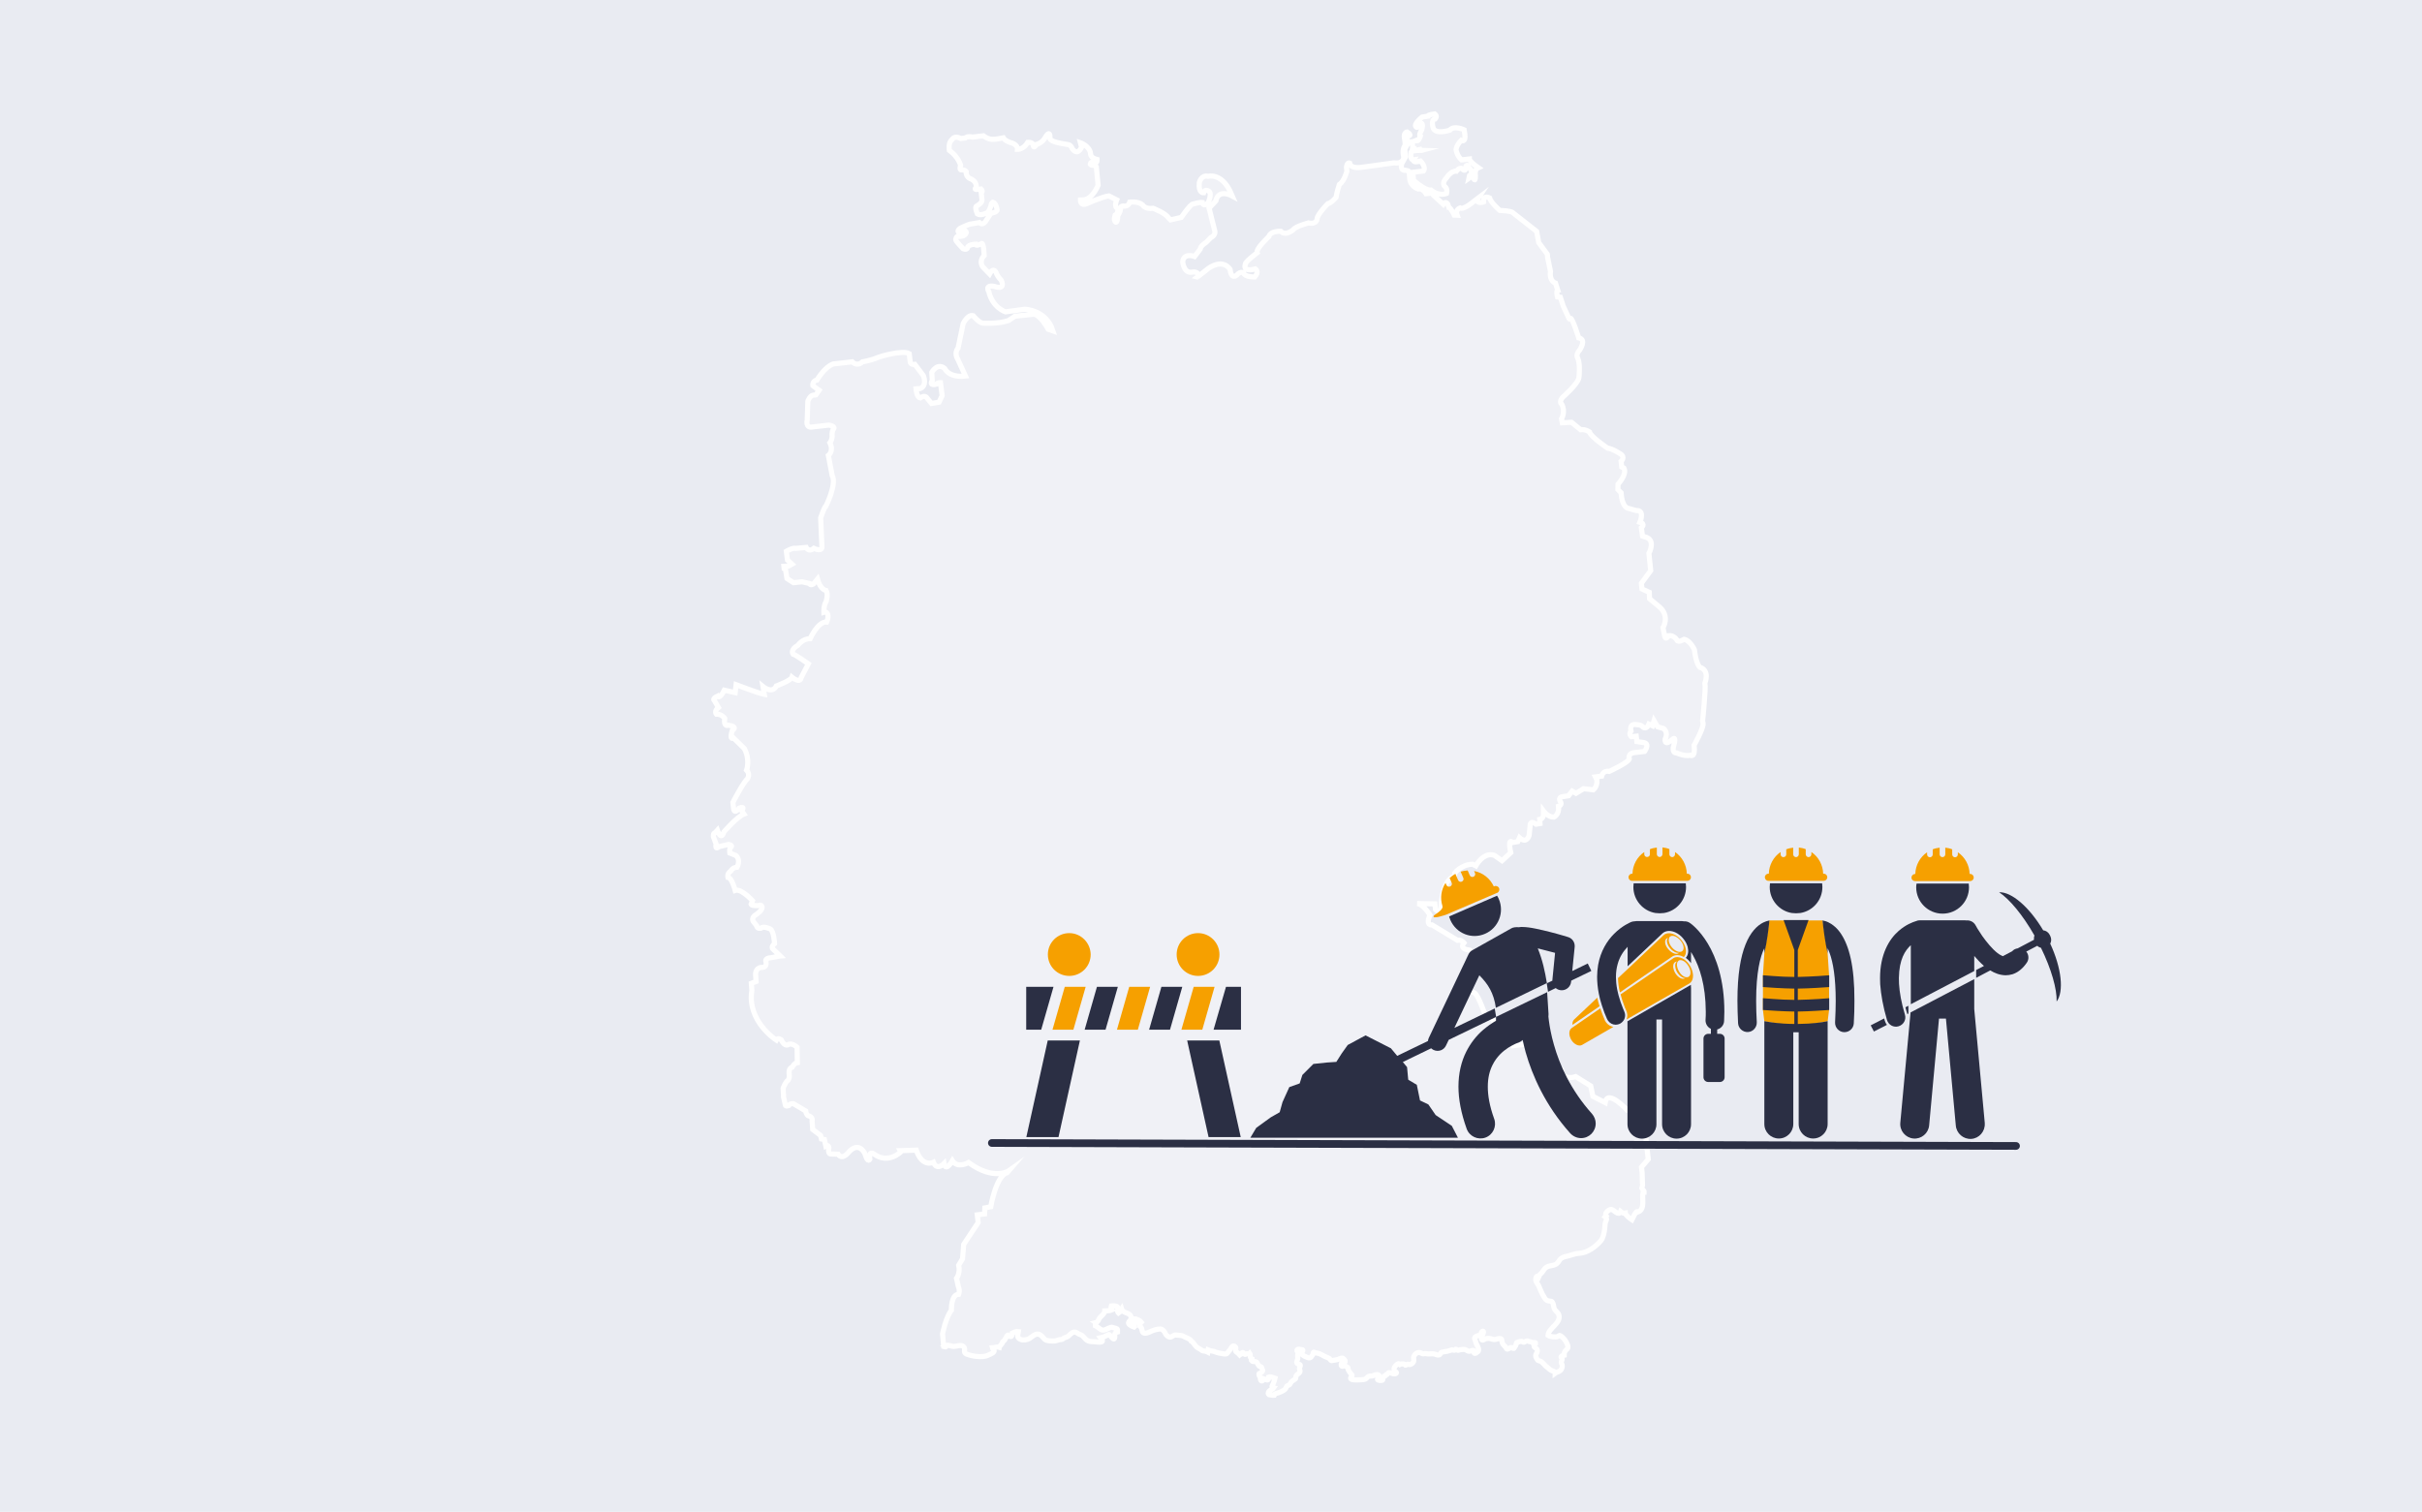 <?xml version="1.0" encoding="UTF-8"?>
<!-- Generator: Adobe Illustrator 25.0.1, SVG Export Plug-In . SVG Version: 6.00 Build 0)  -->
<svg xmlns="http://www.w3.org/2000/svg" xmlns:xlink="http://www.w3.org/1999/xlink" version="1.1" x="0px" y="0px" viewBox="0 0 1890 1180" style="enable-background:new 0 0 1890 1180;" xml:space="preserve">
<style type="text/css">
	.st0{fill:#E9EBF2;}
	.st1{opacity:0.3;}
	.st2{fill:#FFFFFF;}
	.st3{fill:none;stroke:#FFFFFF;stroke-width:4;stroke-miterlimit:10;}
	.st4{fill:none;stroke:#2B2F44;stroke-width:6;stroke-linecap:round;}
	.st5{fill-rule:evenodd;clip-rule:evenodd;fill:#2B2F44;}
	.st6{fill-rule:evenodd;clip-rule:evenodd;fill:#F6A000;}
</style>
<g id="Ebene_2">
	<rect class="st0" width="1890" height="1180"></rect>
</g>
<g id="Ebene_3">
	<g class="st1">
		<path class="st2" d="M935.3,216.4c0.3-5.3-5-4-5-4c-6.6,1.2-7.4-8-7.4-8c0.8-7.5,9.3-4.2,9.3-4.2l4.4-5.8c0-2.4,4.7-5.3,4.7-5.3    l3.4-3.5c4.5-2.2,3.2-5.6,3.2-5.6l-4.4-17.5l5.3-5.7c2-9.8,12.7-3.9,12.7-3.9l-1.9-4.3c-7.1-13.8-16.8-11-16.8-11    c-5.6-1.3-6.9,4.9-6.9,4.9c-1,8.3,3.3,8,3.3,8c1-3.5,4.2-1.2,4.2-1.2c2.6,1.9-0.6,8.9-0.6,8.9c-3.9,4-4.6-0.2-4.6-0.2    c-1.9-0.3-7.5,1.3-7.5,1.3c-2.1,0.5-8.9,10.4-8.9,10.4l-8.4,1.9l-1.7-1.7c-2.2-3.6-11.8-7.3-11.8-7.3c-6.6,0.8-8.2-2.6-8.2-2.6    c-3.5-3.2-10.1-2.2-10.1-2.2c-0.8,3.2-4,3.1-4,3.1c-3.2-0.6-3.2,1.3-3.2,1.3c0.3,2.8-2.2,6.2-2.2,6.2c-0.1,5.8-1.6,5-1.6,5    c-1.9-1.5-0.4-5.5-0.4-5.5c2.9-1.5,2-5.3,2-5.3c-3.2-0.8-0.8-6.6-0.8-6.6l-6.1-3.1c-4.7,0.5-17.1,6-17.1,6    c-5.3,2.3-5.1-2.8-5.1-2.8l2.6-0.1c7.1-0.8,11.2-11.4,11.2-11.4l-1.4-14.5c-1.1-1.3-3.2-1.1-3.2-1.1c-2.7-0.4-1-2-1-2    c0.2-0.7,3.6-0.2,3.6-0.2c1.3,0.6,1.2-2.3,1.2-2.3c-5.4-1.3-5.1-4.7-5.1-4.7c-0.7-5.9-7.9-8.4-7.9-8.4l0.9,3.5    c-3.5,7.3-7.3,1.1-7.3,1.1c-1.1-3.2-3.5-3.2-3.5-3.2c-15.3-2.1-13.8-4.9-13.8-4.9c0.1-7.4-3.5-1-3.5-1c-2.6,4.9-7,5.8-7,5.8    c-2.6,4.1-2.6,0.5-2.6,0.5c-0.3-2.4-4.3-2.1-4.3-2.1c-3.2,5.6-8,5.5-8,5.5c0.3-3.6-4.4-5-4.4-5c-5.5-1.5-6.7-4-6.7-4l-5.7,1    l-1.6,0.1c-4.5,0.5-8.2-2.7-8.2-2.7l-8.5,1c-4.2-1-5.7,0.7-5.7,0.7l-3.3,0.4c-5.4-2.7-6.9,0.8-6.9,0.8c-3.3,2.3-2.2,8.4-2.2,8.4    c7.3,5.4,8.8,11.7,8.8,11.7c-1,3.5,0.2,3.6,0.2,3.6c3.1-0.3,4.2,1.3,4.2,1.3c-0.6,4.7,4,5.9,4,5.9c4.5,2.2,3.8,6.5,3.8,6.5    c-1.8,1.6,0,1.6,0,1.6l3.8-0.4c1.8,1.8,0.1,3.1,0.1,3.1l0.6,5.5c0.3,2.5-4.5,4.9-4.5,4.9c-1.2,1.1,0.9,6,0.9,6    c2.7,1.7,7.7-1,7.7-1c1.2-0.3,3-5.6,3-5.6c0-2,1.4-2.6,1.4-2.6c2.6,0.8,3.3,5.9,3.3,5.9c0.2,2-4.9,2.8-4.9,2.8l-4.1,6.3    c-2.5,3.6-4.9,0.9-4.9,0.9s-6.9,1.2-7.5,1.3c-2,0.5-7.6,3.3-7.6,3.3c-2.7,2-0.9,3.3-0.9,3.3c1.5,0.7,2.2-1.3,2.2-1.3    c3.3-1.5,3.7,1.3,3.7,1.3c-1,3.3-5.7,2.9-5.7,2.9c-2.6-0.6-2.6,2.7-2.6,2.7c0.1,1.1,5.7,6.9,5.7,6.9c3.4,1.4,3.6-1,3.6-1    c0.4-2.3,6.1-2.5,6.1-2.5c0.2,2.1,5-0.6,5-0.6c1.5,0.2,1.8,9.5,1.8,9.5c-4.5,4.5-1.1,8.8-1.1,8.8l5.3,5.5c3.3-6.1,5.3-0.6,5.3-0.6    c1,2.8,3.9,5.7,3.9,5.7c3.5,8.2-5.6,4.6-5.6,4.6c-7.7-1.3-4.2,4.1-4.2,4.1c2.9,12.6,13,15.8,13,15.8l15-2c0,0,16.8,0.2,22.1,16.9    L818,257c0,0-6.5-12.2-11.9-11.7l-14.1,1.5l-5,3.4c-8.2,2.8-20.1,2-20.1,2c-2.8-0.1-7.5-5.8-7.5-5.8c-4.3-1.2-7.8,6.2-7.8,6.2    l-4,19.1c-3.4,4.1-0.2,8.7-0.2,8.7l6,13.1c-13.3,1.5-16.2-5.9-16.2-5.9c-5.8-4.8-10.1,3-10.1,3l0.4,6.3c-2.9,4.8,3.3,2.9,3.3,2.9    c0.8-1.3,3.1-1.1,3.1-1.1l1.3,10.1l-2.4,5.1l-5.9,1l-4.1-5c-2-1.5-4.7,0.7-4.7,0.7c-2.8-0.4-3.3-7.1-3.3-7.1l3.2-0.2    c5.9-2.4,2.5-10.2,2.5-10.2l-6.6-8.7c-3.5,0.4-3.6-1.8-3.6-1.8l-0.8-6.6c-5-3-22.9,2.3-23.9,2.8c-6.7,2.8-12.5,3.6-12.5,3.6    c-4.5,4.1-8.1,0-8.1,0l-14.9,1.7c-6.6,2.3-12.6,12.5-12.6,12.5c-3.8,0.8-3.2,4.4-3.2,4.4l4.9,3.6l-2.5,3.6l-2,0.2    c-2.8,0.3-4.3,4.8-4.3,4.8l-0.5,14.5c-1.2,6,2.8,5.7,2.8,5.7l14.1-1.6c5.1,0.8,3.9,2.8,3.9,2.8c-1.3,0.5-1.4,4.4-1.4,4.4    c0.5,4.1-1.7,6.6-1.7,6.6c3.3,6.6-1.2,9.9-1.2,9.9l3,15.7c3.7,6.9-4.9,23.8-4.9,23.8c-1.1,0.2-4.1,9.2-4.1,9.2l1,23.1    c-0.5,3.5-6.3,0.7-6.3,0.7c-4.1,3.3-6-0.7-6-0.7l-8,0.7c-2.6-0.7-7.5,2.3-7.5,2.3l0.9,6.8l3.5,3.2l-2.7,1.5l-3.6,0.2l0.2,1.8    l1,0.4l1.2,7.3l5.1,3.3l6.7-0.7l5.7,1.3c0.5,1.9,3.2,0.4,3.2,0.4l3.1-3.8c2.3,8.5,6.8,8.9,6.8,8.9c1.8,3-0.1,8.8-0.1,8.8    c-1.9,2.5-1.7,8.2-1.7,8.2l1-0.3c4.2,1.2,1.2,7.9,1.2,7.9c-6.9-0.6-12.9,13-12.9,13c-6.1,0-9.5,5.1-9.5,5.1    c-6.4,3.6-3.9,6.9-3.9,6.9c1.5,0.2,12,7.6,12,7.6l-5.6,10.7c-0.8,5.1-7.2-0.2-7.2-0.2c-0.8,2.6-12.2,6.8-12.2,6.8    c-3.2,6.5-10.4,0.5-10.4,0.5l1,6l-1-0.2c-3.7-0.7-21-7.3-21-7.3l-0.7,6.2l-8.5-1.9c-3.8,7.6-5.2,4.6-5.2,4.6    c-4.8,2.3-2.5,3.5-2.5,3.5l3.1,5.4c-3.6,2.9-1.6,5.2-1.6,5.2c4.3-0.1,6.5,3.2,6.5,3.2c-1,7.3,2.8,5.4,2.8,5.4c8.4,1.2,3,4.3,3,4.3    c-2.3,8.2,1,5.6,1,5.6l8.5,8.3c4.8,8.9,1.8,16.9,1.8,16.9c3.2,3.3,0.5,7,0.5,7c-3.1,2.5-11.2,18.2-11.2,18.2l0.6,5.2    c0.9,4.3,4.4-0.8,4.4-0.8c5.2-1.8,1.8,2,1.8,2l1.8,2.7c-5.4,2.1-15.6,13.9-15.6,13.9c-2.2,7.4-5.1-1.3-5.1-1.3l-1.8,2    c-1.7,0.2-1.3,3.1-1.3,3.1l2.1,5.6c-1,5.4,2.3,2.1,2.3,2.1l7.4-1.7c3.4,0.5,2.1,1.9,2.1,1.9c-1.8,0.8-1.1,4.8-1.1,4.8l4.7,1.9    c4.2,3.7,0.9,9.2,0.9,9.2c-3.4,0-4.9,3-4.9,3c-3,1.9-2.2,4.9-2.2,4.9c3.3,0.5,5.7,10.2,5.7,10.2c0.3-0.1,0.6-0.2,0.9-0.2    c4.8-0.4,12.6,8.2,12.6,8.2l-1.1,2.8c0.4,1.4,5.8,1,5.8,1c2.7-1.2,2.8,1.3,2.8,1.3c0.1,2.2-2.9,4.6-5.6,6.4    c-0.2,0.2-0.4,0.3-0.6,0.5c-1.9,1.7-0.9,3.9-0.9,3.9l2.8,3.6c0.5,3,3.5,1.9,3.5,1.9c1.8-1.8,7,0.6,7,0.6c3,1.3,3.5,11.5,3.5,11.5    c-2.9,2.5-1.5,4-1.5,4l5.7,5.4l0.3,0.3l-1.1,0.1l-2.3,0.5l-3.8,0.7c-5.7,0.4-3.9,3.3-3.9,3.3c0.8,4.9-3.8,4.3-3.8,4.3    c-4.7,0.5-4.4,5.5-4.4,5.5l0.4,5.5l-3.7,1.4l0.4,5.5c-3.9,24.2,19.1,38.8,19.1,38.8c1.2-2.3,3.8-0.2,3.8-0.2    c3.1,6.4,6.1,3.4,6.1,3.4c3-0.8,6.3,2.4,6.3,2.4l0.2,12c-2.4,0.3-4.1,3.6-4.1,3.6c-3,0.8-2.3,5.3-2.3,5.3c0.6,3.3-0.9,4.9-0.9,4.9    c-2,1.2-3.8,6.2-3.8,6.2l0.3,5.3l0,1.5l1.4,6.1c0,1.7,2.7,0.6,2.7,0.6c0.8-1.8,3.7-1.4,3.7-1.4l9.5,5.6c0.4,3.1,1.9,3.7,1.9,3.7    c4.2,1.1,3.1,4.1,3.1,4.1l0.5,6.7l6.1,4.6l0.7,2.8l2.3,0.4l1.1,5c1.9-1.2,2.4,1.1,2.4,1.1c-1,5.2,1.3,5.2,1.3,5.2l5.9,0.2    c3.5,5.2,8.7-2.1,8.7-2.1c8.2-8.3,12.4,2.1,12.4,2.1c2,7.3,3.7,3.9,3.7,3.9l-0.2-2c-0.1-4.8,3.6-1.9,3.6-1.9    c11,7.9,20.7-1.8,20.7-1.8l-0.5-1l12.6-0.4c4.7,13.9,13.4,9.5,13.4,9.5c2.7,6.9,8.3,1,8.3,1c1.3,7,6.5-2.2,6.5-2.2    c4.1,6.3,12.6,1.4,12.6,1.4c19.9,14.5,31.4,6.4,31.4,6.4l-1.3,1.5c-8.7,2.4-12.8,26.6-12.8,26.6l-4.6,0.9l-0.2,4.7l-5.7,0.7l0.7,6    l-11.3,17.1l-0.9,11.2l-3,5c1.4,6.3-1.7,10.3-1.7,10.3l1.4,6.3c1.5,3.4,0.3,6.1,0.3,6.1c-6.1,0-5.7,12.5-5.7,12.5    c-4.4,5.5-6.9,18.4-6.9,18.4l0.6,6.6l0.3,3.3c3,0.9,1-0.4,1-0.4c2.8-1.5,4,0.3,7,0.3c2.5,0,5.2-1.6,7.3,0c2.5,1.9-0.8,4.7,2.6,6    c2.3,0.9,5.4,1.6,7.9,1.8c3.2,0.3,6.7,0.3,9.4-1.2c1-0.6,3.2-1.3,3.9-2.3c0.9-1.5-0.8-1.9-1.1-3.2c2.1-0.1,3.2-1.1,5.4-0.4    c0.3-1.4,2.4-2.5,2.6-4.2c0,0,1.3-1.2,1.5-1.4c0.6-0.8,1-1.8,1.5-2.7c1.7-2.8,1.2-0.3,3.2-0.1c1.1,0.1,1.4-1.7,1.4-2.7    c1.5-0.7,2.9-1.5,4.7-1.2c-0.4,3-1.6,4.7,1.7,6.1c2,0.9,5.3,0.4,7.2-0.9c1.8-1.2,4.2-3.6,6.5-3.2c2.5,0.4,3.7,2.8,5.3,4.2    c1.4,1.2,6.1,1.3,8,1.1c1.2-0.2,2.3-0.8,3.4-1c0.6-0.1,1.3,0,1.9-0.2c0.7-0.2,1-0.8,1.7-1.1c1.2-0.6,2.1-0.5,3.3-1.5    c1.2-1.1,2.7-2.9,4.6-3.1c1.5-0.1,2.3,0.9,3.5,1.5c1.1,0.6,2.5,0.8,3.3,1.8c2.7,3.1,3.7,4.2,8.2,4.2c1.9,0,3.9,0.6,5.6,0.3    c2.6-0.4,0.9-2-0.1-3.3c1.8-0.4,3.2-0.9,4.8-1.8c2.2-1.3,2-0.9,3.5,1c1,1.2,2.6,3,2.8,0.3c0.1-2.3-0.6-3.3,2.2-4.1    c0.2-3-0.5-2.5-2.9-3.2c-0.9-0.2-1.2-0.7-2.3-0.4c-0.8,0.2-1.8,0.7-2.6,1c-1.7,0.8-3.3,1.7-5.2,0.7c-1.5-0.8-2.7-2.2-4.4-3    c0-0.9,0.6-1.6-0.1-2.2c2.6-0.6,2.3-2.5,3.8-4.2c1.2-1.3,3.7-3.2,3.7-5.1c2.1-0.1,4-0.1,5.8-0.9c-0.5-1-1.3-1.8-0.8-3    c1.1-0.2,4.3-0.2,4.9,0.8c0.9,1.5-0.7,3.4,0.8,4.8c1.5-0.9,1.5-2.1,2.4-3.4c1.3,4.3,6.9,2.2,7.5,7c0.2,1.4-0.1,1.1-0.8,2    c-0.6,0.8-1.7,1.4-1.1,2.7c0.4,0.9,3.1,2.3,4.1,2.6l0.2-0.2c-0.5-1-0.2-2,0.2-3c-0.5-0.2-2.7-0.3-2.4-1.3c0-0.1,2.6-2,2.6-2    c0.5-0.1,2.4,0.9,3,1.1c1.2,0.4,1.3,0.9,2.1,1.8c-0.5,0.6-1.8,1.1-1.6,2.1c0.1,0.8,1.4,1.4,1.7,2.2c0.8,1.8,0.1,4,2.8,4.1    c1.7,0.1,4-1.2,5.6-1.9c1.8-0.7,4.4-1.4,6.3-1.4c1.8,0,3.4,2,3.9,3.4c0.5,1.4,2.6,3.2,4.2,2.9c0.9-0.2,1.6-0.9,2.5-1.3    c1.1-0.5,1.7-0.3,2.7-0.2c2.2,0.2,3.8,0.1,5.6,1.3c1.4,0.8,5,1.8,5.2,3.3c1.9,1.1,2.7,3.2,4.2,4.6c0.8,0.8,2.1,1.2,3.1,1.9    c1.2,0.9,1.3,1.2,2.9,1.3c1.2,0.1,1.7,0.4,2.6,0.8l0.2,0.1l0.3-1.7c0.7,0.3,1.6,0.5,2.4,0.7c0.9,0.3,1.8,0.2,2.6,0.6    c2.2,0.9,4.6,1.4,7.1,1.7c1.4,0.2,2.4,0.3,3.2-1c0.6-0.9,1.2-1.6,1.9-2.4c0.6-0.8,1-2.1,1.9-2.6c1-0.5,2.5,0.4,2.5,1.5    c0,0.7-0.3,1.3-0.2,1.9c0,0.7,0.3,0.8,0.8,1.3c0.5,0.4,2.2,1.4,2.1,1.9l0.2,0.2c0.2-0.2,0.7-0.2,1.1-0.5c0.3-0.3,0.4-0.7,0.7-1    c0.9-1,1.2,0.3,1.8,0.8c0.8,0.8,1.3,0,2.2-0.2c1.1-0.2,1.3,0.6,2.2-0.4c0.4,0.5,0.2,2,0.3,2.7c0.2,0.8,0.7,1.6,1.6,1.9    c0.1,0.5-0.1,0.9-0.4,1.3c0.7,0.9,2,0.5,3,0.7c1.1,0.2,1.2,1.2,1.8,2.1c0.3,0.4,0.6,1,0.9,1.3c0.5,0.5,0.6,0.4,1.2,0.5    c0.8,0.2,0.8,0.5,0.9,1.1c0.1,0.5,0.5,0.9,0.6,1.4c0.5,1.2-0.9,2.2-1.8,2.5c-0.8,0.3-1,0.2-1,1c0,0.7,0.2,1.1,0.5,1.5    c0.4,0.5,0.5,0.8,0.6,1.4c0.1,0.5,0,1.2,0.3,1.7c0.9,1.5,2.1-0.2,2.5-1.2c0.8,0.2,1.7,1,2.5,1c1.4-0.1,1-1.1,1.1-2.1    c0.4-0.1,0.7-0.3,1.1-0.4c0.5-0.1,1,0.2,1.4,0.3c0.9,0.3,1.8,0.5,2.6,0.8c-0.3,1.4-0.9,2.7-1.4,4.1c-0.3,0.7-0.8,1.5-1,2.2    c-0.2,0.9,0.6,1,1.3,1.2c-1,1.4-3,1.6-3.9,3.1c-0.5,0.8-0.6,1.7,0.3,2.3c0.6,0.3,2.1-0.5,2.2,0.3c0.6,0.1,1.2,0.3,1.8,0.2    c0.3-0.6,0.3-1,0.9-1.3c0.5-0.3,1.2-0.3,1.7-0.5c1-0.4,2.1-0.7,3.1-1.2c1-0.6,2.1-1,3-2c0.8-0.9,0.7-2.3,1.8-2.6    c1.3-0.4,1.8-1,2.4-2.2c0.5-1.1,1.5-1.5,2.4-2.2c0.4-0.3,1-0.5,1.3-0.9c0.3-0.5,0.2-1.3,0.3-1.8c0.3-1.3,1.4-1.7,2.3-2.5    c1-0.9,1.2-1.7,0.7-2.9c-0.3-0.8-0.3-0.9,0-1.7c0.1-0.4,0.6-1.2,0.5-1.7c-0.2-1.1-2.2-0.5-2.7-1.8c-0.5-1.3,0.6-2.2,0.7-3.4    c0.1-0.6-0.1-1.3-0.1-1.9c-0.1-0.7,0.2-1.3,0.3-2c0.2-0.8,0-0.8-0.4-1.4c-0.3-0.5-0.8-1-0.3-1.5c0.9-1.1,2.3-0.2,3.5-0.2    c1.9,0,0.5,1.5,0,2.5c-0.4,0.7-0.3,0.8,0.3,1.3c0.4,0.4,0.8,0.7,1.3,1c0.9,0.5,2.1,1,3.1,1.4c1.4,0.5,2.5,0.3,3.1-1    c0.3-0.5,0.8-0.9,1-1.4c0.2-0.5-0.1-1.5,0.6-1.8c0.3-0.1,1.2,0.4,1.6,0.5c0.6,0.2,1.2,0.3,1.8,0.4c1.2,0.2,2,0.7,3,1.2    c0.9,0.5,1.9,1.1,2.9,1.5c1,0.4,2.1,0.8,3,1.4c0.5,0.4,0.6,0.9,1,1.3c0.6,0.5,1.1,0.3,1.8,0.1c1.2-0.3,2.6-0.3,3.8-0.7    c0.9-0.3,2.6-1.3,3.5-1.1c0.7,0.2,2.3,1.6,2.2,2.5c-0.5,0.2-1,0.5-1.4,0.8c-0.4,0.2-1.1,0.5-1.4,0.7c-0.7,0.7-0.4,2.7,0.8,2.4    c0.4-0.1,1.2-0.7,1.6-0.6c0.4,0.1,0.9,0.7,1.3,0.9c0.6,0.3,1.1,0.3,1.3,1c0.1,0.6-0.1,1,0.3,1.7c0.6,1.1,1.3,2.1,2.1,3    c0.4,0.4,0.9,0.8,0.7,1.4c-0.1,0.4-0.7,0.9-0.9,1.3c-1.2,2.4,4.6,1.9,6,1.9c1.4,0,2.9-0.1,4.3-0.3c1.5-0.2,1.8-1,2.8-1.9    c1.1-1,2-0.7,3.4-0.8c1.2-0.1,2.1-1,3.3-1.1c1.3-0.1,2.6,0.1,2.3,1.8c-0.2,0.9-2.3,1.8-0.7,2.5c0.7,0.3,3.1,0.5,3.5-0.2    c0.1-0.2,0-0.8,0.1-1c0.1-0.2,0.2-0.4,0.3-0.6c0.2-0.7,0.3-1.2,1-1.5c0.3-0.1,0.5,0.1,0.9-0.2c0.3-0.2,0.2-0.7,0.4-0.9    c0.3-0.2,0.6-0.1,0.9-0.2c0.2-0.1,0.3-0.4,0.4-0.6c0.3-0.3,0-0.4,0.6-0.6c0.2-0.1,0.7,0,1,0c0.6,0.1,1.1,0.4,1.7,0.6    c0.7,0.3,3.3,0.7,3.4-0.6c0-0.5-0.9-0.8-1.2-1.2c-0.5-0.5-0.7-1-0.7-1.7c0-1.1,0.8-2.1,1.6-2.9c0.4-0.4,0.8-0.8,1.3-1    c0.9-0.5,0.8-0.1,1.5,0.4c0.7-0.5,1.5-0.4,2.4-0.4c0.4,0,0.9-0.1,1.2,0.1c0.4,0.2,0.5,0.7,0.7,0.8c0.7,0.3,1.4-0.8,2.1-0.8    c0.4,0,0.5,0.3,0.9,0.4c0.4,0.1,0.8-0.1,1.1-0.2c1.1-0.3,2.2-1.2,2.5-2.3c0.4-1.2-0.4-2.8,0.2-4c0.5-1.1,1.4-2.2,2.6-2.7    c0.6-0.2,1.3-0.3,1.9-0.2c0.8,0.1,1.5,0.7,2.2,0.9c0.8,0.2,1.7-0.2,2.5-0.1c1.3,0.2,2.4,0.4,3.7,0.2c1.2-0.1,2.2-0.1,3.4,0.2    c1.1,0.3,1.8,0.8,3,0.7c1.6-0.1,1.2-1.8,2.6-2.2c1.3-0.4,2.7-0.4,4-0.7c0.6-0.1,1.3-0.4,1.9-0.5c0.6-0.1,1.2-0.5,1.8-0.6    c0.6-0.1,1.1,0.3,1.7,0.3c0.6,0,1.1-0.3,1.5-0.8c0.6,0,0.7,0.7,1.4,0.8c0.5,0.1,1.3-0.3,1.9-0.4c1.1-0.2,2.8-0.4,3.9-0.1    c1.1,0.3,1.9,1.3,3.2,1.3c1.2,0,2.6-1.2,3.6-0.5c0.8,0.6,0.2,0.5,0.1,1.2c-0.1,0.6,0.2,1,0.9,0.9c0.6,0,1.1-0.6,1.5-0.9    c0.5-0.3,1-0.5,1.1-1.1c0.4-1.2-0.3-2.7-0.8-3.8c-0.6-1.3-1.3-2.2-1.5-3.7c-0.2-1.1-1.4-2.3-0.2-3.3c0.9-0.8,2.2-0.9,3.3-1.4    c0.6-0.3,1.1-0.8,1.3-1.4c0.2-0.5,0.2-1.2,0.8-1.5c1.7-1,0.8,1.8,0.4,2.4c-0.5,1-1.4,2.3-1,3.5c0.5,1.7,1.9,0.4,2.8,0    c0.9-0.4,2.8-0.6,3.8-0.4c1.3,0.2,2.3,0.9,3.7,0.8c1.5-0.1,3.2-1.1,4.7-0.7c0.9,0.3,0.9,0.8,0.9,1.6c0.1,1.1,0.4,2.1,1.1,3    c0.6,0.8,1.7,1.6,2.2,2.5c0.4,0.6,0.3,1.2,1.2,1.1c0.6-0.1,1.3-0.6,1.8-0.9c0.7-0.4,0.8-0.5,1.5-0.3c0.3,0.1,1.2,0.8,1.5,0.7    c0.3-0.1,0.7-1,0.9-1.3c0.4-0.6,0.8-1.1,1-1.8c0.2-0.8-0.1-1.2,0.6-1.6c0.5-0.3,1.3-0.4,1.9-0.6c0.6-0.1,1.4-0.4,2-0.2    c0.7,0.2,0.8,0.8,1.7,0.6c0.7-0.2,1.2-0.8,1.8-0.9c0.7-0.2,1.3,0.1,2,0.3c0.7,0.2,1.4,0.2,2,0.5c0.5,0.3,0.4,0.3,1.1,0.4    c0.5,0.1,2.2-0.5,2.1,0.6c-0.5,0.3-0.7,0.8-1.3,1.1c0.1,0.2,0.1,0.5,0.1,0.7c0,0.8,0,1.1,0.7,1.5c0.6,0.4,1,0.5,1.4,1.1    c0.8,1.3,0.4,2.3-0.3,3.5c-0.7,1.4-0.8,2.2,0,3.5c0.3,0.5,0.5,1.2,0.9,1.6c0.4,0.5,1,0.5,1.6,0.7c2.7,0.9,3.7,3.5,6,5    c1,0.7,1.8,1.7,2.9,2.3c1,0.6,3.2,0.8,3.2,2.3c1.2-0.9,2.9-1,4.1-2.1c1.2-1.1,1.6-2.6,1.4-4.2c-0.1-0.8-0.7-1.3-0.7-2.3    c0-1,0.7-1.4,0.7-2.4c0-0.7-1.2-1.1-0.7-2.1c0.2-0.4,1.8-0.9,2.3-1c0-1.8,0.1-2.3,1.2-3.7c0.9-1.1,1.8-1.2,1.7-2.8    c0-1.6-1.9-5.1-3.1-6.3c-0.5-0.5-2-2-2.5-2.2c-1.7-0.8-0.9-0.1-2.5,0.5c-1.8,0.6-5.7,0.2-7.4-0.9c0.2-5.7,10.5-9.5,8.4-16.1    c-0.5-1.7-2.2-2.6-3.1-4c-1-1.4-0.8-3.2-1.4-4.7c-1-2.6-1.7-1.6-3.9-2.2c-1.6-0.4-2.4-1.7-3.2-3.1c-1.7-2.7-2.8-5.5-4-8.4    c-0.8-1.8-2.1-2.8-2.4-4.7c-0.2-1.5,0.8-4.6,2.4-2.2c0.3-0.6,0.4-1.6,0.7-2c0.4-0.5,1.1-0.9,1.6-1.5c0.9-1.1,1.7-2.5,2.6-3.5    c2.8-2.8,7.4-1.2,10-4.5c1.3-1.6,1.4-2.7,3.4-3.7c1.5-0.8,2.9-1,4.5-1.4c3.1-0.8,5.8-2,8.9-2.1c6-0.3,12.6-5,16.6-9.7    c2-2.3,2.7-6.3,3.1-9.3c0.3-1.9,0.1-3.5,0.6-5.2c0.6-1.8,1.7-2.5-0.2-4.2c0.2-0.2,0.5-0.5,0.7-0.7c-1.7-1.9,2.2-5.4,4.2-5.1    c2,0.3,5.6,5.5,7.1,1.6c1.4,1.1,1.8,1.5,3.7,1.2c0.1,1.7,3.8,4.4,5.2,5.3c0.8-1.4,3.2-7.9,4.6-6.1c6-2.1,2.9-10.9,4-15.4    c0.3,0,0.6-0.1,0.9-0.1c0.1-1.5-1.6-1.9-1.9-3.5c0-0.1,0.6-1.2,0.7-1.3c0.1-0.3-0.2-1.4-0.1-1.9l-0.3-8.7l-0.5-4.1l5.3-6.2    l-2.9-25.2l-9.1-14l-4.4,0.9c0,0-15.5-17-17.2-5.9l-9.6-4.9l-1.7-8.1l-11.7-7.3c0,0-10.5,3.8-11.2-5.5c0,0-21.7-24.9-30.1-19.5    l-7.4,0.9c0,0-4.3-11.2-13.5-9.4l-2.1-11.8l-5.8-1.2c0,0-5.7-17-8.9-18.9c0,0-9.7-2.6-10.1-6c0,0-4.1-2.7,1.2-5.9l3.1-2.9    c0,0-3.6-5.2,1.7-11.1c0,0,3.7-7.2-0.1-7.5c0,0-8-0.6-4-5.6c0,0-2.2-2.7-5.1-2l-19.8-12c0,0-5.5,0.9-1.6-7.7c0,0-5.5-8.8-10.1-9    l13.9,0.3l0.5,4.4c0,0,4.1,4.2,4.3-1.7c0,0,0.2-17.9,8.3-23.3c0,0,2.6,1.1,2.4-3.5c0,0,4.7-6.4,13.8-6.9l2.6,1.3    c0,0,6-11.1,14.5-8.2l6,4.2l6.8-6.3c0,0-2.8-11.9,1.5-7.9l4-0.7l1.3-3c0,0,5.1,5.1,7.5-1.7l0.8-7.2c0,0-0.6-5.6,4.7-1.7l3-0.5    l-0.2-3.2c0,0,3.2-0.4,2.9-4.6l0-2c0,0,3.6,4.9,8.1,4.8c0,0,4.5-1.9,3.7-8.5c0,0,3.5-1,1.2-4c0,0-1.8-3.2,2.2-3.5l4.4-0.7l2.8-3.6    l3,1.7l5.9-3.6l7.6,0.9c0,0,3.4-2.6,2.8-7.8l-1.1-2.3l4.8-0.6c0,0,1.1-4.8,5.9-3.7c0,0,14.8-6.8,15.7-9.7c0,0-1.8-4.9,5.3-5.1    l6.6-0.8c0,0,4.4-5.8-0.4-6.9l-5.6-0.8l-0.5-4.2l-3.8,0.4c0,0-2.3-2-0.3-4.4c0,0-1.9-6.1,4.5-5c0,0,3.7,0,5.1,2.1    c0,0,2.7,1.9,4.4-2.5l2.8,1.3l1.2-4l2.8,4.8l4.6,1.3c0,0,4,2.8,1.3,8.2c0,0-1.1,6.2,5.5,0.4c0,0,3.6-3.9,1.2,4.7    c0,0-2,5.9,2.3,5.8c0,0,5.6,2.8,10.6,1.8c0,0,4.2,2.6,3-7.9c0,0,7.2-12.7,7-16.8l-0.4-2.2c0,0,2.7-25.4,1.8-29.5    c0,0,4.1-9.9-4-12.3c0,0-2.9-2.5-4.2-13.7c0,0-3.2-7.2-8-8.1c0,0-4.9,2.9-5.6,0.6c0,0-2.3-4-6.6-3.5c0,0-2.6,5.4-3.4-1.6l-0.9-4.6    c0,0,5.7-9-3-16.4l-7.5-6.2l-0.2-5l-5.7-2.6l-0.5-4.4l7.3-9.9l-1.4-13.5c0,0,6-10.9-3.3-12.9l-1.7-0.6l-0.9-6.5c0,0,3.7-3-1.1-4.3    c0,0,4.1-9.7-2.9-9.1l-6-1.7c0,0-5,0-5.8-12.2l-2.5-2.5l0.1-4.2c0,0,7.3-7.7,4.6-12.6l-1.7-0.8l-0.5-4.4c0,0,3.6-3.2-0.5-5.8    c0,0-6.5-4.3-10-4.5c0,0-13.5-9.1-14.1-12.6c0,0-2.9-2.3-7-1.8l-7.1-5.8l-7.2,0.4l-0.6-3.1c0,0,3.4-5.6,0.1-11.5    c0,0-2.4-1.5,0.8-5.3c0,0,12.2-10.6,12.7-15.5c0,0,1.2-10.2-0.9-15c0,0-2.1-2.6,1.6-6.6c0,0,5.5-8.1-0.9-9.3    c0,0-4.8-15.5-6.4-15.3l-0.9,0.4l-0.3-0.3l-4.5-9.7l-2.2-6.8l-2.2-0.2c0,0-1.4-4.9,0.2-5.2l-1.8-5.6c0,0-5-1.3-3.9-9.2l-2.2-10.6    l-0.3-2.8l-6.7-9.1l-1.6-8.7l-19-14.9c0,0-1.3-1.1-9.8-1.5c0,0-7.1-6.2-7.9-9.7c0,0-5.1-2.8-4.7,3.1c0,0-3.6,1.6-5.5-1l1.4-2.1    l-3.7,2.8c0,0-7.7,6.7-10.5,5c0,0-4.1,1.3-2.4,5.7l-2.2-0.1c0,0-2.7-5.9-4.1-5.8l-0.9-2.7c0,0-1.7-3-3.6,0l-7.6-7l-1.2-1.7    l-4.6,0.5c0,0-2.5-4.5-6.2-3.7c0,0-6.2-1.9-6.6-8.3l-0.3-4.4c0,0,0.9-1.3-3-1.9c0,0-4.1,0.9-3-4.9l3-5.4l-0.5-6.2l2.8-5.1    c0,0,2.9-2.5,3.4,3.4l-0.2,1.4c0,0,5.3,0.4,5.1-1.2c0,0,0.8,3.1,2.9,2.5c0,0-9.9-0.3-9.2,1.9c0,0-1.1,5.8,2.2,5.4    c0,0-1.7,2.8,5.3,1c0,0,4.6,4.7,2.3,7.8l-8.3,1l0.5,6.2c0,0,9,8.2,13.7,7.7c0,0,5.6,5,12.1,2.6c0,0,1-3.7-1.2-5.3    c0,0-3.3-2.4,1.4-7.2c0,0,3.2-5.2,7.5-4.9c0,0,2.1-3,4.4-2.1c0,0,2.9,4.3,3.2-2c0,0,1.4-1.6,2.1,1.2l2.1,2.6c0,0,0.3,2.8-1.6,3.8    l-0.4,1.9c0,0,2.6-1.9,3.1-0.8c0,0,2,5.6,1.9-1c0,0-1-4.9,2.3-6.3c0,0-7-4.8-7-6.8l-6.1,0.7c0,0-3.3-2.6-4.3-7.9c0,0-0.1-3,4-7.3    c0,0,3.7,2.2,2.9-4.6l-0.6-3.7c0,0-8.1-3.7-11.2,0.3c0,0-11.8,4-13.1-2.3c0,0-1.7-6,1.7-6.4c0,0,2.2-2.1-0.3-4    c0,0-5.5,0.6-5.4,1.8l-4.5,0.7c0,0-7.4,5.9-4.5,7.8c0,0,1.2,1.5,2.8-3.1c0,0,1.9-0.8,2,2l-0.5,3.1c0,0-2.7,4.3-1.2,5.2    c0,0-1.5,4.8-3.1,3.2c0,0-6.7,3.2-7.3-1c0,0-1-1.9,1.1-2.5c0,0,3.4-0.2-1-3.1c0,0-2.8,0.3-2.1,4.7c0,0,1.3,5.9,0,6.6    c0,0-1.9,3-0.5,8.1c0,0,0.2,5.8-7.5,4.7l-26.1,3.6c0,0-8.1,1.1-8.6-3.4c0,0-1.9-1-2.5,3.1l0.3,3.3c0,0-2,7.8-5.9,10.4    c0,0-1.9,5.8-2.5,9.9c0,0-3.7,4.6-6.5,5c0,0-7.9,8.1-8.3,11.6c0,0,0.1,4.8-6.8,3.4c0,0-10.3,2.8-11.7,5.2c0,0-6,5.5-9.9,1.3    c0,0-8.1-0.3-9.2,4.1c0,0-10.5,9.7-9.2,12.7c0,0-10.3,7.8-9.2,9.1c0,0-2.9,6.2,7.8,3.5c0,0,3.4,2-0.5,6.3c0,0-7.8,0.1-8.6-3    c0,0-2.1-2.2-5.6,1.7c0,0-4.2,3.5-5-4.6c0,0-5-8.9-16.8-0.9l-8.7,6.8L935.3,216.4"></path>
	</g>
</g>
<g id="Ebene_3_Kopie">
	<g>
		<path class="st3" d="M935.3,216.4c0.3-5.3-5-4-5-4c-6.6,1.2-7.4-8-7.4-8c0.8-7.5,9.3-4.2,9.3-4.2l4.4-5.8c0-2.4,4.7-5.3,4.7-5.3    l3.4-3.5c4.5-2.2,3.2-5.6,3.2-5.6l-4.4-17.5l5.3-5.7c2-9.8,12.7-3.9,12.7-3.9l-1.9-4.3c-7.1-13.8-16.8-11-16.8-11    c-5.6-1.3-6.9,4.9-6.9,4.9c-1,8.3,3.3,8,3.3,8c1-3.5,4.2-1.2,4.2-1.2c2.6,1.9-0.6,8.9-0.6,8.9c-3.9,4-4.6-0.2-4.6-0.2    c-1.9-0.3-7.5,1.3-7.5,1.3c-2.1,0.5-8.9,10.4-8.9,10.4l-8.4,1.9l-1.7-1.7c-2.2-3.6-11.8-7.3-11.8-7.3c-6.6,0.8-8.2-2.6-8.2-2.6    c-3.5-3.2-10.1-2.2-10.1-2.2c-0.8,3.2-4,3.1-4,3.1c-3.2-0.6-3.2,1.3-3.2,1.3c0.3,2.8-2.2,6.2-2.2,6.2c-0.1,5.8-1.6,5-1.6,5    c-1.9-1.5-0.4-5.5-0.4-5.5c2.9-1.5,2-5.3,2-5.3c-3.2-0.8-0.8-6.6-0.8-6.6l-6.1-3.1c-4.7,0.5-17.1,6-17.1,6    c-5.3,2.3-5.1-2.8-5.1-2.8l2.6-0.1c7.1-0.8,11.2-11.4,11.2-11.4l-1.4-14.5c-1.1-1.3-3.2-1.1-3.2-1.1c-2.7-0.4-1-2-1-2    c0.2-0.7,3.6-0.2,3.6-0.2c1.3,0.6,1.2-2.3,1.2-2.3c-5.4-1.3-5.1-4.7-5.1-4.7c-0.7-5.9-7.9-8.4-7.9-8.4l0.9,3.5    c-3.5,7.3-7.3,1.1-7.3,1.1c-1.1-3.2-3.5-3.2-3.5-3.2c-15.3-2.1-13.8-4.9-13.8-4.9c0.1-7.4-3.5-1-3.5-1c-2.6,4.9-7,5.8-7,5.8    c-2.6,4.1-2.6,0.5-2.6,0.5c-0.3-2.4-4.3-2.1-4.3-2.1c-3.2,5.6-8,5.5-8,5.5c0.3-3.6-4.4-5-4.4-5c-5.5-1.5-6.7-4-6.7-4l-5.7,1    l-1.6,0.1c-4.5,0.5-8.2-2.7-8.2-2.7l-8.5,1c-4.2-1-5.7,0.7-5.7,0.7l-3.3,0.4c-5.4-2.7-6.9,0.8-6.9,0.8c-3.3,2.3-2.2,8.4-2.2,8.4    c7.3,5.4,8.8,11.7,8.8,11.7c-1,3.5,0.2,3.6,0.2,3.6c3.1-0.3,4.2,1.3,4.2,1.3c-0.6,4.7,4,5.9,4,5.9c4.5,2.2,3.8,6.5,3.8,6.5    c-1.8,1.6,0,1.6,0,1.6l3.8-0.4c1.8,1.8,0.1,3.1,0.1,3.1l0.6,5.5c0.3,2.5-4.5,4.9-4.5,4.9c-1.2,1.1,0.9,6,0.9,6    c2.7,1.7,7.7-1,7.7-1c1.2-0.3,3-5.6,3-5.6c0-2,1.4-2.6,1.4-2.6c2.6,0.8,3.3,5.9,3.3,5.9c0.2,2-4.9,2.8-4.9,2.8l-4.1,6.3    c-2.5,3.6-4.9,0.9-4.9,0.9s-6.9,1.2-7.5,1.3c-2,0.5-7.6,3.3-7.6,3.3c-2.7,2-0.9,3.3-0.9,3.3c1.5,0.7,2.2-1.3,2.2-1.3    c3.3-1.5,3.7,1.3,3.7,1.3c-1,3.3-5.7,2.9-5.7,2.9c-2.6-0.6-2.6,2.7-2.6,2.7c0.1,1.1,5.7,6.9,5.7,6.9c3.4,1.4,3.6-1,3.6-1    c0.4-2.3,6.1-2.5,6.1-2.5c0.2,2.1,5-0.6,5-0.6c1.5,0.2,1.8,9.5,1.8,9.5c-4.5,4.5-1.1,8.8-1.1,8.8l5.3,5.5c3.3-6.1,5.3-0.6,5.3-0.6    c1,2.8,3.9,5.7,3.9,5.7c3.5,8.2-5.6,4.6-5.6,4.6c-7.7-1.3-4.2,4.1-4.2,4.1c2.9,12.6,13,15.8,13,15.8l15-2c0,0,16.8,0.2,22.1,16.9    L818,257c0,0-6.5-12.2-11.9-11.7l-14.1,1.5l-5,3.4c-8.2,2.8-20.1,2-20.1,2c-2.8-0.1-7.5-5.8-7.5-5.8c-4.3-1.2-7.8,6.2-7.8,6.2    l-4,19.1c-3.4,4.1-0.2,8.7-0.2,8.7l6,13.1c-13.3,1.5-16.2-5.9-16.2-5.9c-5.8-4.8-10.1,3-10.1,3l0.4,6.3c-2.9,4.8,3.3,2.9,3.3,2.9    c0.8-1.3,3.1-1.1,3.1-1.1l1.3,10.1l-2.4,5.1l-5.9,1l-4.1-5c-2-1.5-4.7,0.7-4.7,0.7c-2.8-0.4-3.3-7.1-3.3-7.1l3.2-0.2    c5.9-2.4,2.5-10.2,2.5-10.2l-6.6-8.7c-3.5,0.4-3.6-1.8-3.6-1.8l-0.8-6.6c-5-3-22.9,2.3-23.9,2.8c-6.7,2.8-12.5,3.6-12.5,3.6    c-4.5,4.1-8.1,0-8.1,0l-14.9,1.7c-6.6,2.3-12.6,12.5-12.6,12.5c-3.8,0.8-3.2,4.4-3.2,4.4l4.9,3.6l-2.5,3.6l-2,0.2    c-2.8,0.3-4.3,4.8-4.3,4.8l-0.5,14.5c-1.2,6,2.8,5.7,2.8,5.7l14.1-1.6c5.1,0.8,3.9,2.8,3.9,2.8c-1.3,0.5-1.4,4.4-1.4,4.4    c0.5,4.1-1.7,6.6-1.7,6.6c3.3,6.6-1.2,9.9-1.2,9.9l3,15.7c3.7,6.9-4.9,23.8-4.9,23.8c-1.1,0.2-4.1,9.2-4.1,9.2l1,23.1    c-0.5,3.5-6.3,0.7-6.3,0.7c-4.1,3.3-6-0.7-6-0.7l-8,0.7c-2.6-0.7-7.5,2.3-7.5,2.3l0.9,6.8l3.5,3.2l-2.7,1.5l-3.6,0.2l0.2,1.8    l1,0.4l1.2,7.3l5.1,3.3l6.7-0.7l5.7,1.3c0.5,1.9,3.2,0.4,3.2,0.4l3.1-3.8c2.3,8.5,6.8,8.9,6.8,8.9c1.8,3-0.1,8.8-0.1,8.8    c-1.9,2.5-1.7,8.2-1.7,8.2l1-0.3c4.2,1.2,1.2,7.9,1.2,7.9c-6.9-0.6-12.9,13-12.9,13c-6.1,0-9.5,5.1-9.5,5.1    c-6.4,3.6-3.9,6.9-3.9,6.9c1.5,0.2,12,7.6,12,7.6l-5.6,10.7c-0.8,5.1-7.2-0.2-7.2-0.2c-0.8,2.6-12.2,6.8-12.2,6.8    c-3.2,6.5-10.4,0.5-10.4,0.5l1,6l-1-0.2c-3.7-0.7-21-7.3-21-7.3l-0.7,6.2l-8.5-1.9c-3.8,7.6-5.2,4.6-5.2,4.6    c-4.8,2.3-2.5,3.5-2.5,3.5l3.1,5.4c-3.6,2.9-1.6,5.2-1.6,5.2c4.3-0.1,6.5,3.2,6.5,3.2c-1,7.3,2.8,5.4,2.8,5.4c8.4,1.2,3,4.3,3,4.3    c-2.3,8.2,1,5.6,1,5.6l8.5,8.3c4.8,8.9,1.8,16.9,1.8,16.9c3.2,3.3,0.5,7,0.5,7c-3.1,2.5-11.2,18.2-11.2,18.2l0.6,5.2    c0.9,4.3,4.4-0.8,4.4-0.8c5.2-1.8,1.8,2,1.8,2l1.8,2.7c-5.4,2.1-15.6,13.9-15.6,13.9c-2.2,7.4-5.1-1.3-5.1-1.3l-1.8,2    c-1.7,0.2-1.3,3.1-1.3,3.1l2.1,5.6c-1,5.4,2.3,2.1,2.3,2.1l7.4-1.7c3.4,0.5,2.1,1.9,2.1,1.9c-1.8,0.8-1.1,4.8-1.1,4.8l4.7,1.9    c4.2,3.7,0.9,9.2,0.9,9.2c-3.4,0-4.9,3-4.9,3c-3,1.9-2.2,4.9-2.2,4.9c3.3,0.5,5.7,10.2,5.7,10.2c0.3-0.1,0.6-0.2,0.9-0.2    c4.8-0.4,12.6,8.2,12.6,8.2l-1.1,2.8c0.4,1.4,5.8,1,5.8,1c2.7-1.2,2.8,1.3,2.8,1.3c0.1,2.2-2.9,4.6-5.6,6.4    c-0.2,0.2-0.4,0.3-0.6,0.5c-1.9,1.7-0.9,3.9-0.9,3.9l2.8,3.6c0.5,3,3.5,1.9,3.5,1.9c1.8-1.8,7,0.6,7,0.6c3,1.3,3.5,11.5,3.5,11.5    c-2.9,2.5-1.5,4-1.5,4l5.7,5.4l0.3,0.3l-1.1,0.1l-2.3,0.5l-3.8,0.7c-5.7,0.4-3.9,3.3-3.9,3.3c0.8,4.9-3.8,4.3-3.8,4.3    c-4.7,0.5-4.4,5.5-4.4,5.5l0.4,5.5l-3.7,1.4l0.4,5.5c-3.9,24.2,19.1,38.8,19.1,38.8c1.2-2.3,3.8-0.2,3.8-0.2    c3.1,6.4,6.1,3.4,6.1,3.4c3-0.8,6.3,2.4,6.3,2.4l0.2,12c-2.4,0.3-4.1,3.6-4.1,3.6c-3,0.8-2.3,5.3-2.3,5.3c0.6,3.3-0.9,4.9-0.9,4.9    c-2,1.2-3.8,6.2-3.8,6.2l0.3,5.3l0,1.5l1.4,6.1c0,1.7,2.7,0.6,2.7,0.6c0.8-1.8,3.7-1.4,3.7-1.4l9.5,5.6c0.4,3.1,1.9,3.7,1.9,3.7    c4.2,1.1,3.1,4.1,3.1,4.1l0.5,6.7l6.1,4.6l0.7,2.8l2.3,0.4l1.1,5c1.9-1.2,2.4,1.1,2.4,1.1c-1,5.2,1.3,5.2,1.3,5.2l5.9,0.2    c3.5,5.2,8.7-2.1,8.7-2.1c8.2-8.3,12.4,2.1,12.4,2.1c2,7.3,3.7,3.9,3.7,3.9l-0.2-2c-0.1-4.8,3.6-1.9,3.6-1.9    c11,7.9,20.7-1.8,20.7-1.8l-0.5-1l12.6-0.4c4.7,13.9,13.4,9.5,13.4,9.5c2.7,6.9,8.3,1,8.3,1c1.3,7,6.5-2.2,6.5-2.2    c4.1,6.3,12.6,1.4,12.6,1.4c19.9,14.5,31.4,6.4,31.4,6.4l-1.3,1.5c-8.7,2.4-12.8,26.6-12.8,26.6l-4.6,0.9l-0.2,4.7l-5.7,0.7l0.7,6    l-11.3,17.1l-0.9,11.2l-3,5c1.4,6.3-1.7,10.3-1.7,10.3l1.4,6.3c1.5,3.4,0.3,6.1,0.3,6.1c-6.1,0-5.7,12.5-5.7,12.5    c-4.4,5.5-6.9,18.4-6.9,18.4l0.6,6.6l0.3,3.3c3,0.9,1-0.4,1-0.4c2.8-1.5,4,0.3,7,0.3c2.5,0,5.2-1.6,7.3,0c2.5,1.9-0.8,4.7,2.6,6    c2.3,0.9,5.4,1.6,7.9,1.8c3.2,0.3,6.7,0.3,9.4-1.2c1-0.6,3.2-1.3,3.9-2.3c0.9-1.5-0.8-1.9-1.1-3.2c2.1-0.1,3.2-1.1,5.4-0.4    c0.3-1.4,2.4-2.5,2.6-4.2c0,0,1.3-1.2,1.5-1.4c0.6-0.8,1-1.8,1.5-2.7c1.7-2.8,1.2-0.3,3.2-0.1c1.1,0.1,1.4-1.7,1.4-2.7    c1.5-0.7,2.9-1.5,4.7-1.2c-0.4,3-1.6,4.7,1.7,6.1c2,0.9,5.3,0.4,7.2-0.9c1.8-1.2,4.2-3.6,6.5-3.2c2.5,0.4,3.7,2.8,5.3,4.2    c1.4,1.2,6.1,1.3,8,1.1c1.2-0.2,2.3-0.8,3.4-1c0.6-0.1,1.3,0,1.9-0.2c0.7-0.2,1-0.8,1.7-1.1c1.2-0.6,2.1-0.5,3.3-1.5    c1.2-1.1,2.7-2.9,4.6-3.1c1.5-0.1,2.3,0.9,3.5,1.5c1.1,0.6,2.5,0.8,3.3,1.8c2.7,3.1,3.7,4.2,8.2,4.2c1.9,0,3.9,0.6,5.6,0.3    c2.6-0.4,0.9-2-0.1-3.3c1.8-0.4,3.2-0.9,4.8-1.8c2.2-1.3,2-0.9,3.5,1c1,1.2,2.6,3,2.8,0.3c0.1-2.3-0.6-3.3,2.2-4.1    c0.2-3-0.5-2.5-2.9-3.2c-0.9-0.2-1.2-0.7-2.3-0.4c-0.8,0.2-1.8,0.7-2.6,1c-1.7,0.8-3.3,1.7-5.2,0.7c-1.5-0.8-2.7-2.2-4.4-3    c0-0.9,0.6-1.6-0.1-2.2c2.6-0.6,2.3-2.5,3.8-4.2c1.2-1.3,3.7-3.2,3.7-5.1c2.1-0.1,4-0.1,5.8-0.9c-0.5-1-1.3-1.8-0.8-3    c1.1-0.2,4.3-0.2,4.9,0.8c0.9,1.5-0.7,3.4,0.8,4.8c1.5-0.9,1.5-2.1,2.4-3.4c1.3,4.3,6.9,2.2,7.5,7c0.2,1.4-0.1,1.1-0.8,2    c-0.6,0.8-1.7,1.4-1.1,2.7c0.4,0.9,3.1,2.3,4.1,2.6l0.2-0.2c-0.5-1-0.2-2,0.2-3c-0.5-0.2-2.7-0.3-2.4-1.3c0-0.1,2.6-2,2.6-2    c0.5-0.1,2.4,0.9,3,1.1c1.2,0.4,1.3,0.9,2.1,1.8c-0.5,0.6-1.8,1.1-1.6,2.1c0.1,0.8,1.4,1.4,1.7,2.2c0.8,1.8,0.1,4,2.8,4.1    c1.7,0.1,4-1.2,5.6-1.9c1.8-0.7,4.4-1.4,6.3-1.4c1.8,0,3.4,2,3.9,3.4c0.5,1.4,2.6,3.2,4.2,2.9c0.9-0.2,1.6-0.9,2.5-1.3    c1.1-0.5,1.7-0.3,2.7-0.2c2.2,0.2,3.8,0.1,5.6,1.3c1.4,0.8,5,1.8,5.2,3.3c1.9,1.1,2.7,3.2,4.2,4.6c0.8,0.8,2.1,1.2,3.1,1.9    c1.2,0.9,1.3,1.2,2.9,1.3c1.2,0.1,1.7,0.4,2.6,0.8l0.2,0.1l0.3-1.7c0.7,0.3,1.6,0.5,2.4,0.7c0.9,0.3,1.8,0.2,2.6,0.6    c2.2,0.9,4.6,1.4,7.1,1.7c1.4,0.2,2.4,0.3,3.2-1c0.6-0.9,1.2-1.6,1.9-2.4c0.6-0.8,1-2.1,1.9-2.6c1-0.5,2.5,0.4,2.5,1.5    c0,0.7-0.3,1.3-0.2,1.9c0,0.7,0.3,0.8,0.8,1.3c0.5,0.4,2.2,1.4,2.1,1.9l0.2,0.2c0.2-0.2,0.7-0.2,1.1-0.5c0.3-0.3,0.4-0.7,0.7-1    c0.9-1,1.2,0.3,1.8,0.8c0.8,0.8,1.3,0,2.2-0.2c1.1-0.2,1.3,0.6,2.2-0.4c0.4,0.5,0.2,2,0.3,2.7c0.2,0.8,0.7,1.6,1.6,1.9    c0.1,0.5-0.1,0.9-0.4,1.3c0.7,0.9,2,0.5,3,0.7c1.1,0.2,1.2,1.2,1.8,2.1c0.3,0.4,0.6,1,0.9,1.3c0.5,0.5,0.6,0.4,1.2,0.5    c0.8,0.2,0.8,0.5,0.9,1.1c0.1,0.5,0.5,0.9,0.6,1.4c0.5,1.2-0.9,2.2-1.8,2.5c-0.8,0.3-1,0.2-1,1c0,0.7,0.2,1.1,0.5,1.5    c0.4,0.5,0.5,0.8,0.6,1.4c0.1,0.5,0,1.2,0.3,1.7c0.9,1.5,2.1-0.2,2.5-1.2c0.8,0.2,1.7,1,2.5,1c1.4-0.1,1-1.1,1.1-2.1    c0.4-0.1,0.7-0.3,1.1-0.4c0.5-0.1,1,0.2,1.4,0.3c0.9,0.3,1.8,0.5,2.6,0.8c-0.3,1.4-0.9,2.7-1.4,4.1c-0.3,0.7-0.8,1.5-1,2.2    c-0.2,0.9,0.6,1,1.3,1.2c-1,1.4-3,1.6-3.9,3.1c-0.5,0.8-0.6,1.7,0.3,2.3c0.6,0.3,2.1-0.5,2.2,0.3c0.6,0.1,1.2,0.3,1.8,0.2    c0.3-0.6,0.3-1,0.9-1.3c0.5-0.3,1.2-0.3,1.7-0.5c1-0.4,2.1-0.7,3.1-1.2c1-0.6,2.1-1,3-2c0.8-0.9,0.7-2.3,1.8-2.6    c1.3-0.4,1.8-1,2.4-2.2c0.5-1.1,1.5-1.5,2.4-2.2c0.4-0.3,1-0.5,1.3-0.9c0.3-0.5,0.2-1.3,0.3-1.8c0.3-1.3,1.4-1.7,2.3-2.5    c1-0.9,1.2-1.7,0.7-2.9c-0.3-0.8-0.3-0.9,0-1.7c0.1-0.4,0.6-1.2,0.5-1.7c-0.2-1.1-2.2-0.5-2.7-1.8c-0.5-1.3,0.6-2.2,0.7-3.4    c0.1-0.6-0.1-1.3-0.1-1.9c-0.1-0.7,0.2-1.3,0.3-2c0.2-0.8,0-0.8-0.4-1.4c-0.3-0.5-0.8-1-0.3-1.5c0.9-1.1,2.3-0.2,3.5-0.2    c1.9,0,0.5,1.5,0,2.5c-0.4,0.7-0.3,0.8,0.3,1.3c0.4,0.4,0.8,0.7,1.3,1c0.9,0.5,2.1,1,3.1,1.4c1.4,0.5,2.5,0.3,3.1-1    c0.3-0.5,0.8-0.9,1-1.4c0.2-0.5-0.1-1.5,0.6-1.8c0.3-0.1,1.2,0.4,1.6,0.5c0.6,0.2,1.2,0.3,1.8,0.4c1.2,0.2,2,0.7,3,1.2    c0.9,0.5,1.9,1.1,2.9,1.5c1,0.4,2.1,0.8,3,1.4c0.5,0.4,0.6,0.9,1,1.3c0.6,0.5,1.1,0.3,1.8,0.1c1.2-0.3,2.6-0.3,3.8-0.7    c0.9-0.3,2.6-1.3,3.5-1.1c0.7,0.2,2.3,1.6,2.2,2.5c-0.5,0.2-1,0.5-1.4,0.8c-0.4,0.2-1.1,0.5-1.4,0.7c-0.7,0.7-0.4,2.7,0.8,2.4    c0.4-0.1,1.2-0.7,1.6-0.6c0.4,0.1,0.9,0.7,1.3,0.9c0.6,0.3,1.1,0.3,1.3,1c0.1,0.6-0.1,1,0.3,1.7c0.6,1.1,1.3,2.1,2.1,3    c0.4,0.4,0.9,0.8,0.7,1.4c-0.1,0.4-0.7,0.9-0.9,1.3c-1.2,2.4,4.6,1.9,6,1.9c1.4,0,2.9-0.1,4.3-0.3c1.5-0.2,1.8-1,2.8-1.9    c1.1-1,2-0.7,3.4-0.8c1.2-0.1,2.1-1,3.3-1.1c1.3-0.1,2.6,0.1,2.3,1.8c-0.2,0.9-2.3,1.8-0.7,2.5c0.7,0.3,3.1,0.5,3.5-0.2    c0.1-0.2,0-0.8,0.1-1c0.1-0.2,0.2-0.4,0.3-0.6c0.2-0.7,0.3-1.2,1-1.5c0.3-0.1,0.5,0.1,0.9-0.2c0.3-0.2,0.2-0.7,0.4-0.9    c0.3-0.2,0.6-0.1,0.9-0.2c0.2-0.1,0.3-0.4,0.4-0.6c0.3-0.3,0-0.4,0.6-0.6c0.2-0.1,0.7,0,1,0c0.6,0.1,1.1,0.4,1.7,0.6    c0.7,0.3,3.3,0.7,3.4-0.6c0-0.5-0.9-0.8-1.2-1.2c-0.5-0.5-0.7-1-0.7-1.7c0-1.1,0.8-2.1,1.6-2.9c0.4-0.4,0.8-0.8,1.3-1    c0.9-0.5,0.8-0.1,1.5,0.4c0.7-0.5,1.5-0.4,2.4-0.4c0.4,0,0.9-0.1,1.2,0.1c0.4,0.2,0.5,0.7,0.7,0.8c0.7,0.3,1.4-0.8,2.1-0.8    c0.4,0,0.5,0.3,0.9,0.4c0.4,0.1,0.8-0.1,1.1-0.2c1.1-0.3,2.2-1.2,2.5-2.3c0.4-1.2-0.4-2.8,0.2-4c0.5-1.1,1.4-2.2,2.6-2.7    c0.6-0.2,1.3-0.3,1.9-0.2c0.8,0.1,1.5,0.7,2.2,0.9c0.8,0.2,1.7-0.2,2.5-0.1c1.3,0.2,2.4,0.4,3.7,0.2c1.2-0.1,2.2-0.1,3.4,0.2    c1.1,0.3,1.8,0.8,3,0.7c1.6-0.1,1.2-1.8,2.6-2.2c1.3-0.4,2.7-0.4,4-0.7c0.6-0.1,1.3-0.4,1.9-0.5c0.6-0.1,1.2-0.5,1.8-0.6    c0.6-0.1,1.1,0.3,1.7,0.3c0.6,0,1.1-0.3,1.5-0.8c0.6,0,0.7,0.7,1.4,0.8c0.5,0.1,1.3-0.3,1.9-0.4c1.1-0.2,2.8-0.4,3.9-0.1    c1.1,0.3,1.9,1.3,3.2,1.3c1.2,0,2.6-1.2,3.6-0.5c0.8,0.6,0.2,0.5,0.1,1.2c-0.1,0.6,0.2,1,0.9,0.9c0.6,0,1.1-0.6,1.5-0.9    c0.5-0.3,1-0.5,1.1-1.1c0.4-1.2-0.3-2.7-0.8-3.8c-0.6-1.3-1.3-2.2-1.5-3.7c-0.2-1.1-1.4-2.3-0.2-3.3c0.9-0.8,2.2-0.9,3.3-1.4    c0.6-0.3,1.1-0.8,1.3-1.4c0.2-0.5,0.2-1.2,0.8-1.5c1.7-1,0.8,1.8,0.4,2.4c-0.5,1-1.4,2.3-1,3.5c0.5,1.7,1.9,0.4,2.8,0    c0.9-0.4,2.8-0.6,3.8-0.4c1.3,0.2,2.3,0.9,3.7,0.8c1.5-0.1,3.2-1.1,4.7-0.7c0.9,0.3,0.9,0.8,0.9,1.6c0.1,1.1,0.4,2.1,1.1,3    c0.6,0.8,1.7,1.6,2.2,2.5c0.4,0.6,0.3,1.2,1.2,1.1c0.6-0.1,1.3-0.6,1.8-0.9c0.7-0.4,0.8-0.5,1.5-0.3c0.3,0.1,1.2,0.8,1.5,0.7    c0.3-0.1,0.7-1,0.9-1.3c0.4-0.6,0.8-1.1,1-1.8c0.2-0.8-0.1-1.2,0.6-1.6c0.5-0.3,1.3-0.4,1.9-0.6c0.6-0.1,1.4-0.4,2-0.2    c0.7,0.2,0.8,0.8,1.7,0.6c0.7-0.2,1.2-0.8,1.8-0.9c0.7-0.2,1.3,0.1,2,0.3c0.7,0.2,1.4,0.2,2,0.5c0.5,0.3,0.4,0.3,1.1,0.4    c0.5,0.1,2.2-0.5,2.1,0.6c-0.5,0.3-0.7,0.8-1.3,1.1c0.1,0.2,0.1,0.5,0.1,0.7c0,0.8,0,1.1,0.7,1.5c0.6,0.4,1,0.5,1.4,1.1    c0.8,1.3,0.4,2.3-0.3,3.5c-0.7,1.4-0.8,2.2,0,3.5c0.3,0.5,0.5,1.2,0.9,1.6c0.4,0.5,1,0.5,1.6,0.7c2.7,0.9,3.7,3.5,6,5    c1,0.7,1.8,1.7,2.9,2.3c1,0.6,3.2,0.8,3.2,2.3c1.2-0.9,2.9-1,4.1-2.1c1.2-1.1,1.6-2.6,1.4-4.2c-0.1-0.8-0.7-1.3-0.7-2.3    c0-1,0.7-1.4,0.7-2.4c0-0.7-1.2-1.1-0.7-2.1c0.2-0.4,1.8-0.9,2.3-1c0-1.8,0.1-2.3,1.2-3.7c0.9-1.1,1.8-1.2,1.7-2.8    c0-1.6-1.9-5.1-3.1-6.3c-0.5-0.5-2-2-2.5-2.2c-1.7-0.8-0.9-0.1-2.5,0.5c-1.8,0.6-5.7,0.2-7.4-0.9c0.2-5.7,10.5-9.5,8.4-16.1    c-0.5-1.7-2.2-2.6-3.1-4c-1-1.4-0.8-3.2-1.4-4.7c-1-2.6-1.7-1.6-3.9-2.2c-1.6-0.4-2.4-1.7-3.2-3.1c-1.7-2.7-2.8-5.5-4-8.4    c-0.8-1.8-2.1-2.8-2.4-4.7c-0.2-1.5,0.8-4.6,2.4-2.2c0.3-0.6,0.4-1.6,0.7-2c0.4-0.5,1.1-0.9,1.6-1.5c0.9-1.1,1.7-2.5,2.6-3.5    c2.8-2.8,7.4-1.2,10-4.5c1.3-1.6,1.4-2.7,3.4-3.7c1.5-0.8,2.9-1,4.5-1.4c3.1-0.8,5.8-2,8.9-2.1c6-0.3,12.6-5,16.6-9.7    c2-2.3,2.7-6.3,3.1-9.3c0.3-1.9,0.1-3.5,0.6-5.2c0.6-1.8,1.7-2.5-0.2-4.2c0.2-0.2,0.5-0.5,0.7-0.7c-1.7-1.9,2.2-5.4,4.2-5.1    c2,0.3,5.6,5.5,7.1,1.6c1.4,1.1,1.8,1.5,3.7,1.2c0.1,1.7,3.8,4.4,5.2,5.3c0.8-1.4,3.2-7.9,4.6-6.1c6-2.1,2.9-10.9,4-15.4    c0.3,0,0.6-0.1,0.9-0.1c0.1-1.5-1.6-1.9-1.9-3.5c0-0.1,0.6-1.2,0.7-1.3c0.1-0.3-0.2-1.4-0.1-1.9l-0.3-8.7l-0.5-4.1l5.3-6.2    l-2.9-25.2l-9.1-14l-4.4,0.9c0,0-15.5-17-17.2-5.9l-9.6-4.9l-1.7-8.1l-11.7-7.3c0,0-10.5,3.8-11.2-5.5c0,0-21.7-24.9-30.1-19.5    l-7.4,0.9c0,0-4.3-11.2-13.5-9.4l-2.1-11.8l-5.8-1.2c0,0-5.7-17-8.9-18.9c0,0-9.7-2.6-10.1-6c0,0-4.1-2.7,1.2-5.9l3.1-2.9    c0,0-3.6-5.2,1.7-11.1c0,0,3.7-7.2-0.1-7.5c0,0-8-0.6-4-5.6c0,0-2.2-2.7-5.1-2l-19.8-12c0,0-5.5,0.9-1.6-7.7c0,0-5.5-8.8-10.1-9    l13.9,0.3l0.5,4.4c0,0,4.1,4.2,4.3-1.7c0,0,0.2-17.9,8.3-23.3c0,0,2.6,1.1,2.4-3.5c0,0,4.7-6.4,13.8-6.9l2.6,1.3    c0,0,6-11.1,14.5-8.2l6,4.2l6.8-6.3c0,0-2.8-11.9,1.5-7.9l4-0.7l1.3-3c0,0,5.1,5.1,7.5-1.7l0.8-7.2c0,0-0.6-5.6,4.7-1.7l3-0.5    l-0.2-3.2c0,0,3.2-0.4,2.9-4.6l0-2c0,0,3.6,4.9,8.1,4.8c0,0,4.5-1.9,3.7-8.5c0,0,3.5-1,1.2-4c0,0-1.8-3.2,2.2-3.5l4.4-0.7l2.8-3.6    l3,1.7l5.9-3.6l7.6,0.9c0,0,3.4-2.6,2.8-7.8l-1.1-2.3l4.8-0.6c0,0,1.1-4.8,5.9-3.7c0,0,14.8-6.8,15.7-9.7c0,0-1.8-4.9,5.3-5.1    l6.6-0.8c0,0,4.4-5.8-0.4-6.9l-5.6-0.8l-0.5-4.2l-3.8,0.4c0,0-2.3-2-0.3-4.4c0,0-1.9-6.1,4.5-5c0,0,3.7,0,5.1,2.1    c0,0,2.7,1.9,4.4-2.5l2.8,1.3l1.2-4l2.8,4.8l4.6,1.3c0,0,4,2.8,1.3,8.2c0,0-1.1,6.2,5.5,0.4c0,0,3.6-3.9,1.2,4.7    c0,0-2,5.9,2.3,5.8c0,0,5.6,2.8,10.6,1.8c0,0,4.2,2.6,3-7.9c0,0,7.2-12.7,7-16.8l-0.4-2.2c0,0,2.7-25.4,1.8-29.5    c0,0,4.1-9.9-4-12.3c0,0-2.9-2.5-4.2-13.7c0,0-3.2-7.2-8-8.1c0,0-4.9,2.9-5.6,0.6c0,0-2.3-4-6.6-3.5c0,0-2.6,5.4-3.4-1.6l-0.9-4.6    c0,0,5.7-9-3-16.4l-7.5-6.2l-0.2-5l-5.7-2.6l-0.5-4.4l7.3-9.9l-1.4-13.5c0,0,6-10.9-3.3-12.9l-1.7-0.6l-0.9-6.5c0,0,3.7-3-1.1-4.3    c0,0,4.1-9.7-2.9-9.1l-6-1.7c0,0-5,0-5.8-12.2l-2.5-2.5l0.1-4.2c0,0,7.3-7.7,4.6-12.6l-1.7-0.8l-0.5-4.4c0,0,3.6-3.2-0.5-5.8    c0,0-6.5-4.3-10-4.5c0,0-13.5-9.1-14.1-12.6c0,0-2.9-2.3-7-1.8l-7.1-5.8l-7.2,0.4l-0.6-3.1c0,0,3.4-5.6,0.1-11.5    c0,0-2.4-1.5,0.8-5.3c0,0,12.2-10.6,12.7-15.5c0,0,1.2-10.2-0.9-15c0,0-2.1-2.6,1.6-6.6c0,0,5.5-8.1-0.9-9.3    c0,0-4.8-15.5-6.4-15.3l-0.9,0.4l-0.3-0.3l-4.5-9.7l-2.2-6.8l-2.2-0.2c0,0-1.4-4.9,0.2-5.2l-1.8-5.6c0,0-5-1.3-3.9-9.2l-2.2-10.6    l-0.3-2.8l-6.7-9.1l-1.6-8.7l-19-14.9c0,0-1.3-1.1-9.8-1.5c0,0-7.1-6.2-7.9-9.7c0,0-5.1-2.8-4.7,3.1c0,0-3.6,1.6-5.5-1l1.4-2.1    l-3.7,2.8c0,0-7.7,6.7-10.5,5c0,0-4.1,1.3-2.4,5.7l-2.2-0.1c0,0-2.7-5.9-4.1-5.8l-0.9-2.7c0,0-1.7-3-3.6,0l-7.6-7l-1.2-1.7    l-4.6,0.5c0,0-2.5-4.5-6.2-3.7c0,0-6.2-1.9-6.6-8.3l-0.3-4.4c0,0,0.9-1.3-3-1.9c0,0-4.1,0.9-3-4.9l3-5.4l-0.5-6.2l2.8-5.1    c0,0,2.9-2.5,3.4,3.4l-0.2,1.4c0,0,5.3,0.4,5.1-1.2c0,0,0.8,3.1,2.9,2.5c0,0-9.9-0.3-9.2,1.9c0,0-1.1,5.8,2.2,5.4    c0,0-1.7,2.8,5.3,1c0,0,4.6,4.7,2.3,7.8l-8.3,1l0.5,6.2c0,0,9,8.2,13.7,7.7c0,0,5.6,5,12.1,2.6c0,0,1-3.7-1.2-5.3    c0,0-3.3-2.4,1.4-7.2c0,0,3.2-5.2,7.5-4.9c0,0,2.1-3,4.4-2.1c0,0,2.9,4.3,3.2-2c0,0,1.4-1.6,2.1,1.2l2.1,2.6c0,0,0.3,2.8-1.6,3.8    l-0.4,1.9c0,0,2.6-1.9,3.1-0.8c0,0,2,5.6,1.9-1c0,0-1-4.9,2.3-6.3c0,0-7-4.8-7-6.8l-6.1,0.7c0,0-3.3-2.6-4.3-7.9c0,0-0.1-3,4-7.3    c0,0,3.7,2.2,2.9-4.6l-0.6-3.7c0,0-8.1-3.7-11.2,0.3c0,0-11.8,4-13.1-2.3c0,0-1.7-6,1.7-6.4c0,0,2.2-2.1-0.3-4    c0,0-5.5,0.6-5.4,1.8l-4.5,0.7c0,0-7.4,5.9-4.5,7.8c0,0,1.2,1.5,2.8-3.1c0,0,1.9-0.8,2,2l-0.5,3.1c0,0-2.7,4.3-1.2,5.2    c0,0-1.5,4.8-3.1,3.2c0,0-6.7,3.2-7.3-1c0,0-1-1.9,1.1-2.5c0,0,3.4-0.2-1-3.1c0,0-2.8,0.3-2.1,4.7c0,0,1.3,5.9,0,6.6    c0,0-1.9,3-0.5,8.1c0,0,0.2,5.8-7.5,4.7l-26.1,3.6c0,0-8.1,1.1-8.6-3.4c0,0-1.9-1-2.5,3.1l0.3,3.3c0,0-2,7.8-5.9,10.4    c0,0-1.9,5.8-2.5,9.9c0,0-3.7,4.6-6.5,5c0,0-7.9,8.1-8.3,11.6c0,0,0.1,4.8-6.8,3.4c0,0-10.3,2.8-11.7,5.2c0,0-6,5.5-9.9,1.3    c0,0-8.1-0.3-9.2,4.1c0,0-10.5,9.7-9.2,12.7c0,0-10.3,7.8-9.2,9.1c0,0-2.9,6.2,7.8,3.5c0,0,3.4,2-0.5,6.3c0,0-7.8,0.1-8.6-3    c0,0-2.1-2.2-5.6,1.7c0,0-4.2,3.5-5-4.6c0,0-5-8.9-16.8-0.9l-8.7,6.8L935.3,216.4"></path>
	</g>
</g>
<g id="Ebene_1">
	<g id="Ebene_1_1_">
		<path class="st4" d="M774,892.1l799.2,2.3"></path>
		<g>
			<path class="st5" d="M1200,740.2c4.5,1.1,9,2.3,13.5,3.5l-2.1,21.1c0,0.2,0,0.4,0,0.6l-4.4,2.1l1,6.6l6-2.9     c1.3,1.1,3,1.7,4.7,1.7c3.8,0,6.9-2.9,7.3-6.6l0.1-0.9l15.7-7.6l-2.8-5.8l-12.1,5.9l1.9-18.8c0.3-3.5-1.8-6.7-5.1-7.7     c-0.1,0-6.3-2-13.8-3.9c-3.9-1-7.7-1.9-11.6-2.7c-3.9-0.8-7.4-1.3-10.6-1.3c-0.8,0-1.6,0-2.4,0.2c-2.4-0.2-4.6,0.1-5.8,0.8     c-10,5.6-20,11.3-30.1,16.9c-0.1,0-0.1,0.1-0.2,0.1c-1.5,0.7-2.6,1.9-3.3,3.4l-30.9,65.1c-0.4,0.8-0.6,1.6-0.7,2.5l-24,11.6     l-4.9-5.9l-19.8-10.1l-13.9,7.5l-4.7,6.6l-4.2,6.6l-7.4,0.5l-10.5,1.1l-8.6,8.6l-2.1,6.6l-8.1,2.9l-5.3,11.7l-2.2,7.9l-7,4     l-11.3,8.2l-4.6,7.7h162l-4.8-9.3l-12.6-8.4l-5.7-8.3l-6.5-3.1l-2.5-12.2l-6.7-4l-0.9-9.8l-3.3-4l22.1-10.7     c0.5,0.5,1.2,0.9,1.9,1.3c3.7,1.7,8,0.2,9.7-3.5l0,0l2.1-4.4l37-17.9l-1.1-6.6l-31.5,15.2l19.5-41.1c6.8,6.8,11.3,13.9,12.9,25.4     l39.8-19.3C1205.6,758.2,1203.8,749.6,1200,740.2"></path>
			<path class="st5" d="M1242.3,869.3c-16.8-18.7-25.4-38.6-29.7-53.9c-2.2-7.6-3.3-14.1-3.9-18.5c-0.1-1.1-0.3-2.2-0.4-3.4     c0.1-0.6,0.1-1.3,0.1-2c-0.4-6.2-0.7-11.8-1.1-17.1l-39.9,19.3c0,1,0,2,0,3c-3.5,2-6.8,4.4-9.9,7c-5.6,4.8-10.1,10.7-13.4,17.3     c-3.7,7.4-6,16.5-6,27.1c0,9.7,2,20.6,6.4,32.9c2.1,5.9,8.7,9,14.6,6.9c5.9-2.1,9-8.7,6.9-14.6c-3.7-10.2-5-18.4-5-25.1     c0-7.2,1.5-12.6,3.7-17c3.2-6.5,8.1-10.8,12.3-13.5c1.7-1.1,3.5-2,5.3-2.9c0.5-0.2,0.9-0.4,1.4-0.6l0.3-0.1     c1.6-0.5,3-1.3,4.2-2.4c0.7,3.3,1.5,6.5,2.4,9.8c5.1,17.8,15.1,41.1,34.7,63c2.2,2.4,5.3,3.8,8.5,3.8c6.3,0,11.4-5.1,11.4-11.5     C1245.2,874.1,1244.1,871.4,1242.3,869.3 M1158.9,728.8c10.4-4.5,15.2-16.7,10.7-27.1c-0.4-0.9-0.8-1.8-1.4-2.6l-37.4,16.2     c0.3,0.9,0.6,1.9,1,2.8C1136.4,728.6,1148.5,733.4,1158.9,728.8"></path>
			<path class="st6" d="M1119,714.5c-2.7,3.7,9.5-0.6,9.5-0.6L1168,697l0.3-0.1c1.4-0.6,2.1-2.3,1.5-3.7c-0.6-1.4-2.3-2.1-3.7-1.5     l0,0l-0.4,0.2c-2.9-6.3-8.6-10.8-15.4-12.1l0.7,1.6c0.5,1.1,0,2.4-1.2,2.9c-1.1,0.5-2.4,0-2.9-1.2c0,0,0,0,0,0l-1.6-3.7     c-1.9,0.1-3.7,0.4-5.5,0.9l2.1,4.9c0.5,1.1,0,2.4-1.2,2.9c-1.1,0.5-2.4,0-2.9-1.2c0,0,0,0,0,0l-2.1-4.9c-1.6,0.9-3.1,2-4.5,3.3     l1.6,3.7c0.5,1.1,0,2.4-1.2,2.9c-1.1,0.5-2.4,0-2.9-1.2c0,0,0,0,0,0l-0.7-1.6c-3.4,5.3-4.3,11.7-2.5,17.7     C1126.3,709,1124.4,710.8,1119,714.5"></path>
		</g>
		<g>
			<path class="st5" d="M1490.9,790.2l-8,86.1c-0.6,6.2,4,11.7,10.2,12.3c6.2,0.6,11.7-4,12.3-10.2l7.7-83.4h5.4l7.7,83.4     c0.5,6.2,5.9,10.9,12.1,10.5s10.9-5.9,10.5-12.1c0-0.1,0-0.3,0-0.4l-8.2-88.8v-23.4L1490.9,790.2z M1495.3,692.5     c0,11.4,9.2,20.6,20.6,20.6c11.4,0,20.6-9.2,20.6-20.6c0-1-0.1-2-0.2-2.9h-40.7C1495.4,690.5,1495.3,691.5,1495.3,692.5"></path>
			<path class="st6" d="M1494.3,682.2c-1.5,0-2.7,1.3-2.7,2.8c0,1.5,1.2,2.6,2.7,2.7h43.1c1.5,0,2.8-1.2,2.8-2.8     c0-1.5-1.2-2.8-2.8-2.8h-0.4c-0.2-6.8-3.6-13.1-9.2-16.9v1.7c0,1.2-1,2.2-2.2,2.2c-1.2,0-2.2-1-2.2-2.2v-4     c-1.7-0.7-3.5-1.1-5.4-1.3v5.2c0,1.2-1,2.2-2.2,2.2s-2.2-1-2.2-2.2v-5.2c-1.8,0.2-3.7,0.6-5.4,1.3v4c0,1.2-1,2.2-2.2,2.2     c-1.2,0-2.2-1-2.2-2.2v-1.7c-5.6,3.8-9,10.1-9.2,16.9H1494.3L1494.3,682.2z"></path>
			<path class="st5" d="M1462.3,805.1l10.2-5.2c-0.8-0.9-1.3-2-1.7-3.2c-0.2-0.6-0.3-1.2-0.5-1.8l-10.5,5.4L1462.3,805.1     L1462.3,805.1z M1488.4,791.5l0.8-0.4v-6.1l-2.3,1.2C1487.3,787.9,1487.8,789.6,1488.4,791.5L1488.4,791.5"></path>
			<path class="st5" d="M1472.5,796.1c1.2,3.9,5.2,6.1,9.1,4.9s6.1-5.2,4.9-9.1l0,0c-2.8-9.4-4.2-17.3-4.6-24     c-0.1-1.4-0.1-2.9-0.1-4.3v-0.3v0c0.2-14.6,4.9-21.5,9.3-25.6v46.1l49.5-25.9v-11.8c2.3,2.7,4.8,5.4,7.6,7.8l-6.1,3.2v6.1l11-5.8     c3.4,2.1,7.4,3.7,12,3.8h0c1.8,0,3.6-0.3,5.3-0.8c0.2,0,0.4-0.1,0.6-0.2c4.2-1.5,7.8-4.7,10.6-8.8c1.9-2.7,1.6-6.3-0.4-8.7     l8.6-4.5c0.8,0.8,1.8,1.3,2.9,1.6c8.1,16.6,12.5,32.1,12.2,41.9c5.8-7.8,3.9-26-5-45.2c1-1.8,1-4.1,0-6l-0.5-1     c-1-1.9-2.9-3.2-5-3.4c-10.8-18.2-24.7-30.1-34.4-29.7c8.2,5.4,18.5,17.8,27.6,33.8c-0.4,1-0.5,2.2-0.4,3.3l-12.7,6.7     c-1.7,0.2-3.2,1-4.4,2.3l-7.2,3.8c-1.1-0.5-2.6-1.2-4.1-2.4c-4.1-3.1-8.6-8.7-11.9-13.3c-1.3-1.9-2.6-3.9-3.9-6     c-0.3-0.6-0.7-1.2-1-1.8c-0.1-0.2-0.2-0.4-0.3-0.5c-1.4-2.7-4.3-4.2-7.3-3.9c-0.3,0-0.7-0.1-1-0.1h-35.3c-1,0-2,0.2-2.8,0.6     c-2.7,0.8-8.1,2.8-13.7,7.7c-7.5,6.5-14.5,18.4-14.5,36.7v0l0,0v0.4c0,1.5,0,3,0.1,4.5C1467.8,776.3,1469.4,785.5,1472.5,796.1"></path>
		</g>
		<g>
			<path class="st5" d="M1312.4,718.9h-35.3c-0.6,0-1.2,0.1-1.7,0.2c-0.8,0-1.7,0.2-2.5,0.5c-0.6,0.3-7,2.8-13.5,9.4     c-5.2,5.2-10.4,13.3-12.3,24.1c-0.5,3.1-0.8,6.2-0.8,9.3c0,4,0.4,8.4,1.3,13c0.6,3,1.3,6,2.3,8.9l0.5,1.5c1,3.2,2.2,6.3,3.6,9.4     l0.1,0.2c0.2,0.4,0.4,0.8,0.7,1.2c1.4,2,3.6,3.2,6,3.2c0.5,0,1-0.1,1.6-0.2c1.5-0.3,2.8-1.1,3.8-2.2c2-2.1,2.5-5.2,1.3-7.9     c-0.3-0.8-0.7-1.6-1-2.4c-1.3-3.3-2.5-6.6-3.4-10c-0.1-0.5-0.3-1-0.4-1.6c-1-3.9-1.5-7.4-1.6-10.6c0-0.7,0-1.4-0.1-2.1     c0-0.1,0-0.3,0-0.4c0-3.7,0.5-7,1.3-9.8c1.6-6,4.6-10.2,7.6-13.4c0.1-0.1,0.1-0.1,0.2-0.2v15.2l27.3-25.8     c2.2-1.9,5.4-2.3,8.9-1.1c0.4,0.1,0.8,0.3,1.2,0.5c2.1,1,4.1,2.5,5.7,4.4c1.9,2.2,3.2,4.6,3.8,7c0.8,3.2,0.4,6.3-1.5,8.4     c1.6,1.2,3,2.6,4.1,4.2v-8.8c0.5,0.9,1.1,1.8,1.6,2.8c5,8.9,9.8,22.9,9.9,43.8c0,2.1,0,4.3-0.2,6.5c-0.1,2.9,1.5,5.7,4.2,6.9v3.9     h-2.1c-2,0-3.7,1.6-3.7,3.7v30.2c0,2,1.6,3.7,3.7,3.7h9.1c2,0,3.7-1.6,3.7-3.7v-30.2c0-2-1.6-3.7-3.7-3.7h-2.1v-3.4     c3.1-0.8,5.3-3.5,5.4-6.7c0.1-2.4,0.2-4.8,0.2-7.2c0-24.8-6.3-42.1-12.9-53.1c-6.6-11-13.4-15.8-14.1-16.2     c-1.3-0.9-2.9-1.3-4.5-1.2C1313.6,719,1313,719,1312.4,718.9 M1298.5,712.6c9.8-1.6,17.2-10.1,17.2-20.3c0-1-0.1-2-0.2-2.9h-40.7     c-0.1,1-0.2,2-0.2,2.9c0,10.2,7.5,18.7,17.2,20.3C1294,712.9,1296.3,712.9,1298.5,712.6"></path>
			<path class="st6" d="M1273.6,681.9c-1.5,0-2.8,1.2-2.8,2.8c0,1.5,1.2,2.8,2.8,2.8h43.1c1.5,0,2.8-1.2,2.8-2.8s-1.2-2.8-2.8-2.8     l0,0h-0.4c-0.2-6.8-3.6-13.1-9.2-16.9v1.7c0,1.2-0.9,2.2-2.1,2.3c-1.2,0-2.2-0.9-2.3-2.1c0-0.1,0-0.1,0-0.2v-4     c-1.7-0.7-3.5-1.1-5.4-1.3v5.2c0,1.2-0.9,2.2-2.1,2.3c-1.2,0-2.2-0.9-2.3-2.1c0,0,0-0.1,0-0.1v-5.2c-1.8,0.2-3.7,0.6-5.4,1.3v4     c0,1.2-1,2.1-2.3,2.1c-1.1,0-2.1-1-2.1-2.1V665c-5.6,3.8-9,10.1-9.2,16.9L1273.6,681.9L1273.6,681.9z"></path>
			<path class="st5" d="M1319.1,768.9l-22.1,12.7l-4.4,2.5l-18.8,10.8l-3.8,2.2v80.3c0,6.3,5.1,11.3,11.3,11.3l0,0     c6.3,0,11.3-5.1,11.3-11.3l0,0v-81.7h4.4v81.7c0,6.3,5.1,11.3,11.3,11.3l0,0c6.3,0,11.3-5.1,11.3-11.3l0,0V771.3     c0-0.5,0-1.1-0.1-1.6v-1c0,0-0.1,0.1-0.2,0.1C1319.2,768.8,1319.2,768.8,1319.1,768.9"></path>
			<path class="st6" d="M1246.4,778.7l-18.2,17.2l0,0c-0.9,1-1.3,2.4-1.1,4l21.1-14.5C1247.5,783.2,1246.9,781,1246.4,778.7      M1300.3,732.7c0.4-0.3,0.8-0.5,1.3-0.6c-1.6,1.6-0.8,5.2,1.8,8.2c2.1,2.4,4.9,3.7,6.8,3.4c0,0-0.1,0.1-0.1,0.1     c-1.8,1.6-5.4,0.3-8.1-2.8C1299.3,738.1,1298.6,734.3,1300.3,732.7z M1303.1,731.1c1.8-1.6,5.4-0.3,8.1,2.8     c2.7,3.1,3.4,6.8,1.6,8.4c-0.3,0.2-0.6,0.4-0.9,0.5s-0.7,0.2-1.1,0.2c-1.8,0-4.2-1.3-6-3.4c-2.2-2.6-3.1-5.5-2.3-7.4     C1302.6,731.7,1302.8,731.4,1303.1,731.1L1303.1,731.1z M1270,770.5l14.6-10l20.3-13.9c2.5-1.6,5.7-1.5,8.9,0.3     c0,0,0.1,0.1,0.2,0.1c2.5-2.6,2.1-7.6-0.9-11.9c-1.3-1.9-3-3.6-4.9-4.8c-3.6-2.3-7.5-2.6-9.9-0.5l-28.4,26.8l-7.3,6.8     c0.1,3.5,0.5,7.3,1.5,11.2L1270,770.5L1270,770.5L1270,770.5z M1253.2,797.8c-0.3-0.4-0.6-0.9-0.8-1.3c0-0.1-0.1-0.2-0.1-0.3     c-1.3-3-2.5-6.1-3.5-9.2l-21.2,14.6l-1.3,0.9l0,0l-0.1,0.1c-2.1,1.7-2.1,5.6,0,9.1c2.2,3.5,5.9,5.2,8.3,3.9v0l24.5-14.1     C1256.7,801.1,1254.6,799.8,1253.2,797.8"></path>
			<path class="st6" d="M1317.7,762.4c-0.3,0.2-0.7,0.3-1,0.3c-0.3,0-0.6,0-1,0l-0.2,0c-1.1-0.2-2.4-1-3.5-2.1     c-0.7-0.7-1.3-1.5-1.8-2.4c-1-1.7-1.5-3.5-1.6-5c0-0.9,0.1-1.7,0.4-2.3c0.2-0.3,0.4-0.6,0.7-0.9c0.1-0.1,0.3-0.2,0.4-0.3     c0.3-0.2,0.5-0.3,0.8-0.3c0.7-0.1,1.4,0,2.1,0.3c1.6,0.6,3.2,2.1,4.5,4.2C1319.7,757.4,1319.7,761.2,1317.7,762.4 M1314.7,763.6     c-1.9,1.1-5-0.5-7.1-3.6c-0.1-0.2-0.3-0.4-0.4-0.6c-0.7-1.2-1.2-2.5-1.4-3.8c-0.1-0.6-0.2-1.3-0.1-1.9c0.1-1.3,0.6-2.3,1.5-2.8     c0.4-0.3,0.9-0.4,1.4-0.4c-0.6,0.4-1,1-1.2,1.8c-0.2,0.7-0.2,1.4-0.1,2.1c0.1,1.4,0.6,3,1.5,4.5c0.2,0.4,0.5,0.8,0.8,1.1     c1.6,2.1,3.6,3.4,5.3,3.4C1314.8,763.5,1314.7,763.6,1314.7,763.6 M1314.2,748.8c-0.5-0.3-0.9-0.6-1.4-0.8     c-2.5-1.2-5-1.4-6.9-0.2l-19.5,13.4l-16.4,11.2l-5.4,3.7c0.8,2.9,1.6,5.7,2.7,8.4c0.5,1.5,1.1,3,1.8,4.4c1,2.2,1,4.6,0.2,6.8     l0.7-0.4l2.4-1.4l20.2-11.6l4.4-2.5l21.3-12.2c0.2-0.1,0.4-0.3,0.5-0.4c0.2-0.2,0.5-0.4,0.7-0.6c2.2-2.5,2.2-7.1,0-11.5     c-0.3-0.5-0.5-1-0.8-1.5C1317.4,751.5,1315.9,750,1314.2,748.8"></path>
		</g>
		<g>
			<path class="st6" d="M1427.3,761.2v27.2l-1.1,8.7l-24.7,4.3l-24.7-4.3l-1.1-8.7v-27.2l1.1-16.9l4-25.9h41.4l4,25.9L1427.3,761.2z     "></path>
			<path class="st5" d="M1376.8,744.3c2.1-9.2,3.5-20.7,4-25.9c-1.7,0.3-3.3,0.9-4.8,1.6c-4.9,2.4-10.2,7.8-13.9,17.2     c-3.8,9.5-6.3,23.2-6.3,43.9c0,5.4,0.2,11.2,0.5,17.5c0.2,4,3.7,7.1,7.7,6.9s7.1-3.7,6.9-7.7l0,0c-0.3-5.5-0.5-11.1-0.5-16.7     c0-22.2,3.2-34.6,6.4-41.1L1376.8,744.3L1376.8,744.3z M1402.9,799.2v-9.7c9.1-0.1,20.1-0.9,24.5-1.2v-9.2     c-1.6,0.1-4.5,0.3-8.1,0.6c-4.9,0.3-11.1,0.6-16.4,0.7v-8.8c9.1-0.1,20.1-0.9,24.5-1.2v-9.2c-1.6,0.1-4.5,0.3-8.1,0.6     c-4.9,0.3-11.1,0.6-16.4,0.7v-21l8.4-23.4h-19.5l8.4,23.4v21c-5.3,0-11.5-0.3-16.4-0.7c-2.7-0.2-5.4-0.4-8.1-0.6v9.2     c4.4,0.3,15.3,1.1,24.5,1.2v8.8c-5.3,0-11.5-0.3-16.4-0.7c-3.6-0.2-6.5-0.5-8.1-0.6v9.2c4.4,0.3,15.3,1.1,24.5,1.2v9.7     c-11.9-0.1-19.8-1.5-23.4-2.2v80.3c0,6.3,5.1,11.3,11.3,11.3c6.3,0,11.3-5.1,11.3-11.3v-71.6h4.2v71.6c0,6.3,5.1,11.3,11.3,11.3     l0,0c6.3,0,11.3-5.1,11.3-11.3l0,0V797C1422.7,797.8,1414.8,799.1,1402.9,799.2 M1404.9,712.6c9.8-1.6,17.2-10.1,17.2-20.3     c0-1-0.1-2-0.2-2.9h-40.7c-0.1,1-0.2,1.9-0.2,2.9c0,10.2,7.5,18.7,17.2,20.3C1400.4,712.9,1402.6,712.9,1404.9,712.6"></path>
			<path class="st6" d="M1380,681.9c-1.5,0-2.8,1.2-2.8,2.8c0,1.5,1.2,2.8,2.8,2.8h43.1c1.5,0,2.8-1.2,2.8-2.8s-1.2-2.8-2.8-2.8l0,0     h-0.4c-0.2-6.8-3.6-13.1-9.2-16.9v1.7c0,1.2-0.9,2.2-2.1,2.3c-1.2,0-2.2-0.9-2.3-2.1c0,0,0-0.1,0-0.1v-4     c-1.7-0.7-3.5-1.1-5.4-1.3v5.2c0,1.2-0.9,2.2-2.1,2.3c-1.2,0-2.2-0.9-2.3-2.1c0,0,0-0.1,0-0.1v-5.2c-1.8,0.2-3.7,0.6-5.4,1.3v4     c0,1.2-1,2.1-2.3,2.1c-1.1,0-2.1-1-2.1-2.1V665c-5.6,3.8-9,10.1-9.2,16.9L1380,681.9L1380,681.9z"></path>
			<path class="st5" d="M1436.8,729.1c-3-4.6-6.5-7.5-9.8-9.1c-1.5-0.8-3.1-1.3-4.8-1.6c0.5,5.2,1.9,16.7,4,25.9v-4.2     c0.5,1.1,1.1,2.4,1.6,3.9c2.6,7.1,4.7,18.9,4.7,37.2c0,5-0.2,10.6-0.5,16.7c-0.2,4,2.9,7.5,6.9,7.7c0.1,0,0.3,0,0.4,0     c3.9,0,7.1-3,7.3-6.9c0.4-6.3,0.5-12.2,0.5-17.5C1447.2,753.6,1442.8,738.3,1436.8,729.1"></path>
		</g>
		<g>
			<path class="st6" d="M947.8,770.2h-16.3l-9.6,33.5h16.3L947.8,770.2z"></path>
			<path class="st5" d="M896.7,803.7H913l9.6-33.5h-16.3L896.7,803.7z"></path>
			<path class="st6" d="M871.6,803.7h16.3l9.6-33.5h-16.3L871.6,803.7z"></path>
			<path class="st5" d="M800.8,770.2v33.5h11.7l9.6-33.5H800.8z M846.4,803.7h16.3l9.6-33.5h-16.3L846.4,803.7z M947,803.7h21.4     v-33.5h-11.7L947,803.7z"></path>
			<path class="st6" d="M821.3,803.7h16.3l9.6-33.5h-16.3L821.3,803.7z"></path>
			<path class="st5" d="M926.4,812.1h25.1l16.7,75.4h-25.1L926.4,812.1z M842.7,812.1h-25.1l-16.7,75.4h25.1L842.7,812.1z"></path>
			<path class="st6" d="M951.6,745c0,9.3-7.5,16.7-16.7,16.7l0,0c-9.3,0-16.7-7.5-16.7-16.7c0-9.3,7.5-16.7,16.7-16.7     C944.1,728.3,951.6,735.8,951.6,745 M851.1,745c0,9.3-7.5,16.7-16.7,16.7l0,0c-9.3,0-16.7-7.5-16.7-16.7     c0-9.3,7.5-16.7,16.7-16.7C843.5,728.3,851,735.8,851.1,745"></path>
		</g>
	</g>
</g>
</svg>
